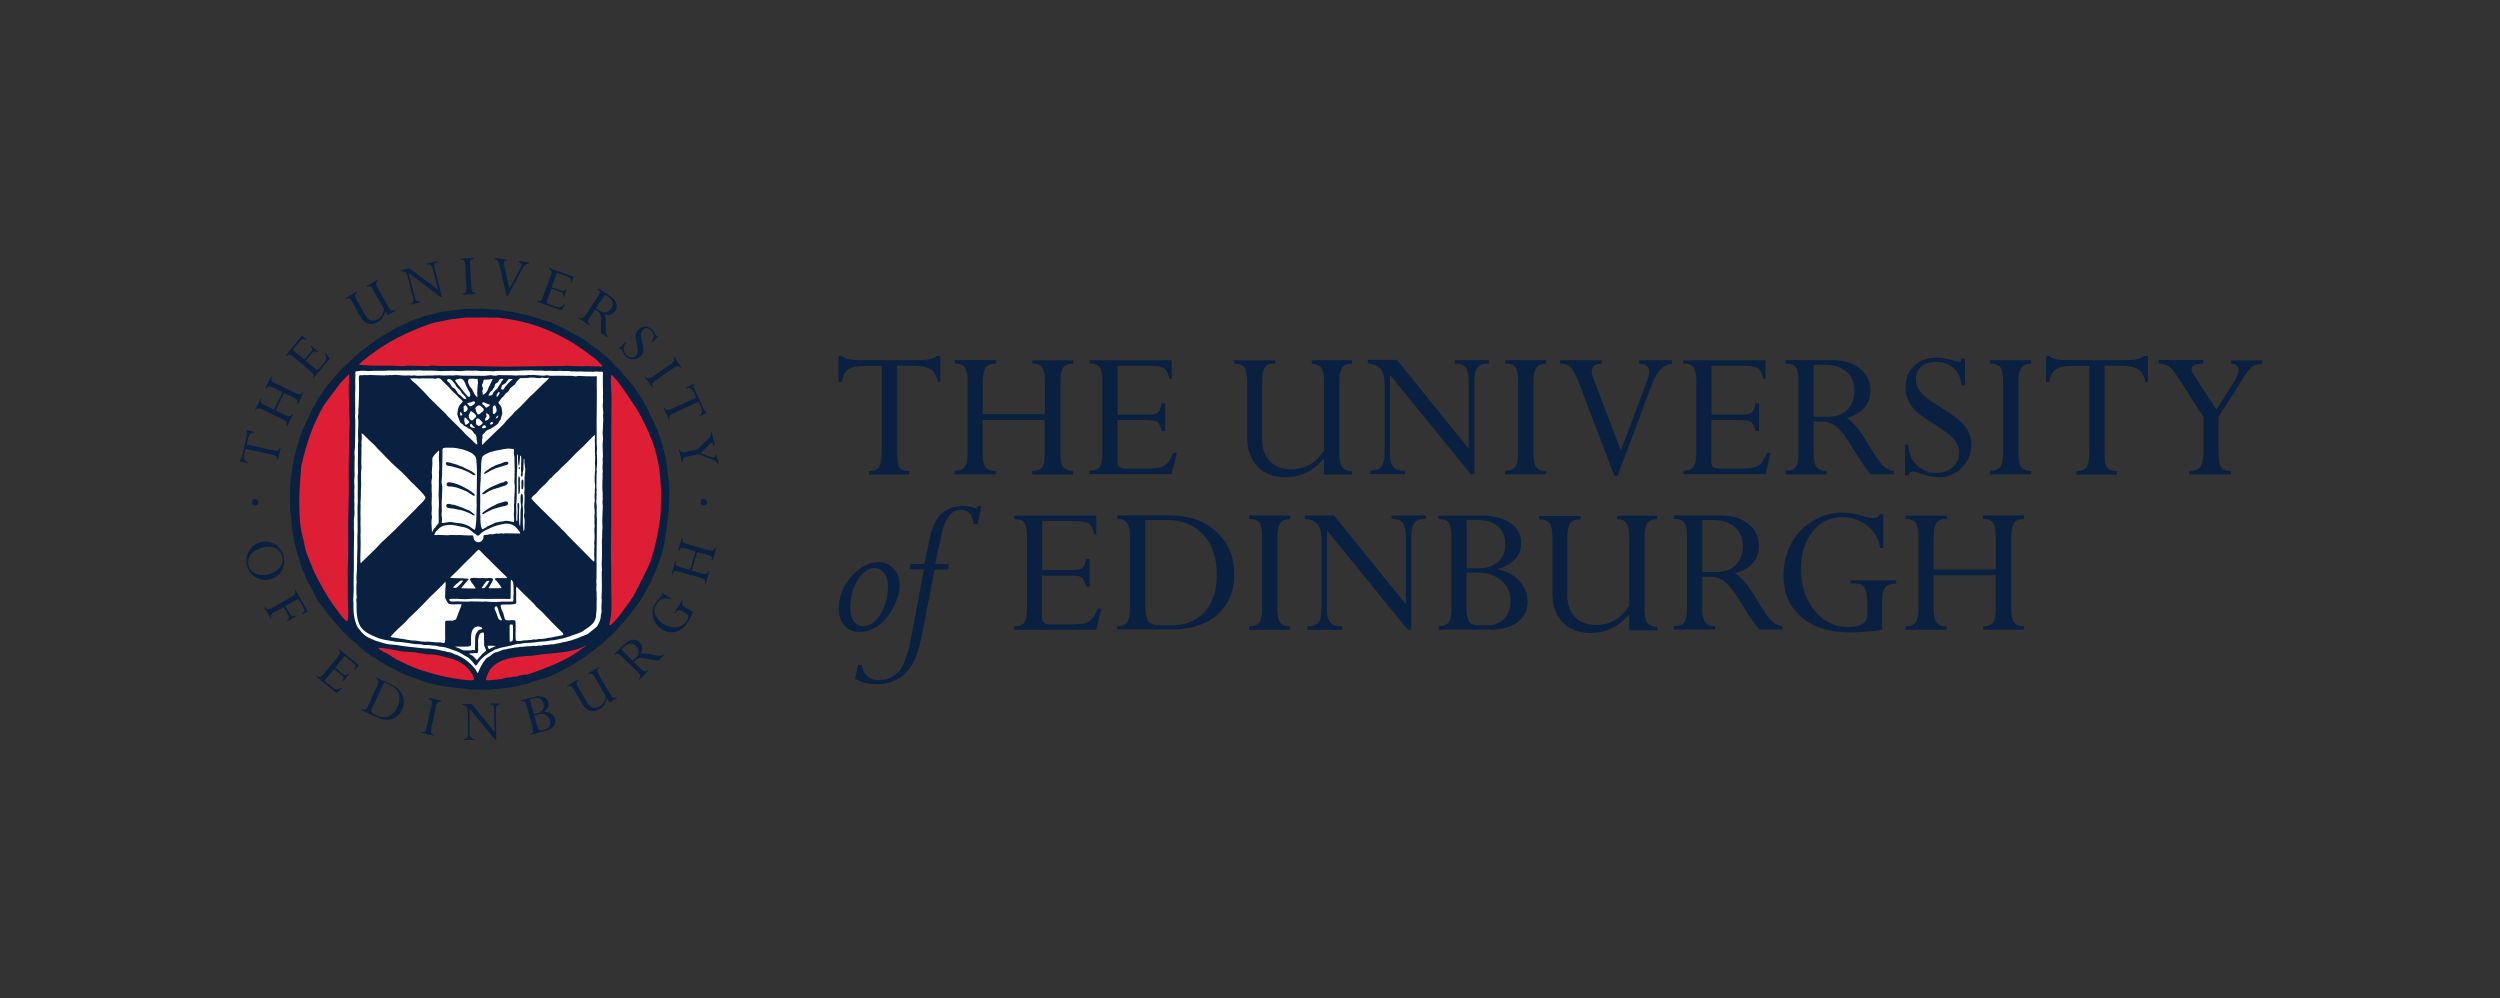 <svg xmlns="http://www.w3.org/2000/svg" xmlns:xlink="http://www.w3.org/1999/xlink" id="Layer_1" viewBox="0 0 788.15 314.67"><rect x="0" y="0" width="788.15" height="314.67" fill="#333333" stroke="none"/><defs><style>      .st0 {        fill: none;      }      .st1 {        fill: #dd1e34;      }      .st2 {        fill: #092040;      }      .st3 {        clip-path: url(#clippath-17);      }      .st4 {        clip-path: url(#clippath-19);      }      .st5 {        clip-path: url(#clippath-11);      }      .st6 {        clip-path: url(#clippath-16);      }      .st7 {        clip-path: url(#clippath-18);      }      .st8 {        clip-path: url(#clippath-10);      }      .st9 {        clip-path: url(#clippath-15);      }      .st10 {        clip-path: url(#clippath-13);      }      .st11 {        clip-path: url(#clippath-14);      }      .st12 {        clip-path: url(#clippath-12);      }      .st13 {        clip-path: url(#clippath-61);      }      .st14 {        clip-path: url(#clippath-67);      }      .st15 {        clip-path: url(#clippath-68);      }      .st16 {        clip-path: url(#clippath-60);      }      .st17 {        clip-path: url(#clippath-65);      }      .st18 {        clip-path: url(#clippath-62);      }      .st19 {        clip-path: url(#clippath-64);      }      .st20 {        clip-path: url(#clippath-66);      }      .st21 {        clip-path: url(#clippath-63);      }      .st22 {        clip-path: url(#clippath-76);      }      .st23 {        clip-path: url(#clippath-78);      }      .st24 {        clip-path: url(#clippath-75);      }      .st25 {        clip-path: url(#clippath-79);      }      .st26 {        clip-path: url(#clippath-50);      }      .st27 {        clip-path: url(#clippath-55);      }      .st28 {        clip-path: url(#clippath-52);      }      .st29 {        clip-path: url(#clippath-57);      }      .st30 {        clip-path: url(#clippath-54);      }      .st31 {        clip-path: url(#clippath-56);      }      .st32 {        clip-path: url(#clippath-53);      }      .st33 {        clip-path: url(#clippath-70);      }      .st34 {        clip-path: url(#clippath-77);      }      .st35 {        clip-path: url(#clippath-74);      }      .st36 {        clip-path: url(#clippath-71);      }      .st37 {        clip-path: url(#clippath-73);      }      .st38 {        clip-path: url(#clippath-72);      }      .st39 {        clip-path: url(#clippath-51);      }      .st40 {        clip-path: url(#clippath-58);      }      .st41 {        clip-path: url(#clippath-59);      }      .st42 {        clip-path: url(#clippath-31);      }      .st43 {        clip-path: url(#clippath-32);      }      .st44 {        clip-path: url(#clippath-33);      }      .st45 {        clip-path: url(#clippath-34);      }      .st46 {        clip-path: url(#clippath-35);      }      .st47 {        clip-path: url(#clippath-39);      }      .st48 {        clip-path: url(#clippath-30);      }      .st49 {        clip-path: url(#clippath-36);      }      .st50 {        clip-path: url(#clippath-37);      }      .st51 {        clip-path: url(#clippath-38);      }      .st52 {        clip-path: url(#clippath-27);      }      .st53 {        clip-path: url(#clippath-29);      }      .st54 {        clip-path: url(#clippath-26);      }      .st55 {        clip-path: url(#clippath-28);      }      .st56 {        clip-path: url(#clippath-20);      }      .st57 {        clip-path: url(#clippath-21);      }      .st58 {        clip-path: url(#clippath-22);      }      .st59 {        clip-path: url(#clippath-23);      }      .st60 {        clip-path: url(#clippath-24);      }      .st61 {        clip-path: url(#clippath-25);      }      .st62 {        clip-path: url(#clippath-69);      }      .st63 {        clip-path: url(#clippath-41);      }      .st64 {        clip-path: url(#clippath-42);      }      .st65 {        clip-path: url(#clippath-43);      }      .st66 {        clip-path: url(#clippath-44);      }      .st67 {        clip-path: url(#clippath-45);      }      .st68 {        clip-path: url(#clippath-49);      }      .st69 {        clip-path: url(#clippath-40);      }      .st70 {        clip-path: url(#clippath-46);      }      .st71 {        clip-path: url(#clippath-47);      }      .st72 {        clip-path: url(#clippath-48);      }      .st73 {        clip-path: url(#clippath-90);      }      .st74 {        clip-path: url(#clippath-95);      }      .st75 {        clip-path: url(#clippath-93);      }      .st76 {        clip-path: url(#clippath-94);      }      .st77 {        clip-path: url(#clippath-96);      }      .st78 {        clip-path: url(#clippath-85);      }      .st79 {        clip-path: url(#clippath-86);      }      .st80 {        clip-path: url(#clippath-87);      }      .st81 {        clip-path: url(#clippath-80);      }      .st82 {        clip-path: url(#clippath-89);      }      .st83 {        clip-path: url(#clippath-81);      }      .st84 {        clip-path: url(#clippath-82);      }      .st85 {        clip-path: url(#clippath-83);      }      .st86 {        clip-path: url(#clippath-84);      }      .st87 {        clip-path: url(#clippath-88);      }      .st88 {        clip-path: url(#clippath-92);      }      .st89 {        clip-path: url(#clippath-97);      }      .st90 {        clip-path: url(#clippath-91);      }      .st91 {        clip-path: url(#clippath-1);      }      .st92 {        clip-path: url(#clippath-3);      }      .st93 {        clip-path: url(#clippath-4);      }      .st94 {        clip-path: url(#clippath-2);      }      .st95 {        clip-path: url(#clippath-7);      }      .st96 {        clip-path: url(#clippath-6);      }      .st97 {        clip-path: url(#clippath-9);      }      .st98 {        clip-path: url(#clippath-8);      }      .st99 {        clip-path: url(#clippath-5);      }      .st100 {        fill: #fff;      }      .st101 {        clip-path: url(#clippath);      }    </style><clipPath id="clippath"><rect class="st0" x="74.91" y="81.02" width="638.33" height="152.64"></rect></clipPath><clipPath id="clippath-1"><rect class="st0" x="74.91" y="81.02" width="638.33" height="152.64"></rect></clipPath><clipPath id="clippath-2"><rect class="st0" x="74.91" y="81.02" width="638.33" height="152.64"></rect></clipPath><clipPath id="clippath-3"><rect class="st0" x="74.91" y="81.02" width="638.33" height="152.64"></rect></clipPath><clipPath id="clippath-4"><rect class="st0" x="74.91" y="81.02" width="638.33" height="152.64"></rect></clipPath><clipPath id="clippath-5"><rect class="st0" x="74.91" y="81.02" width="638.33" height="152.64"></rect></clipPath><clipPath id="clippath-6"><rect class="st0" x="74.91" y="81.02" width="638.33" height="152.64"></rect></clipPath><clipPath id="clippath-7"><rect class="st0" x="74.91" y="81.02" width="638.33" height="152.64"></rect></clipPath><clipPath id="clippath-8"><rect class="st0" x="74.91" y="81.02" width="638.33" height="152.64"></rect></clipPath><clipPath id="clippath-9"><rect class="st0" x="74.91" y="81.02" width="638.33" height="152.64"></rect></clipPath><clipPath id="clippath-10"><rect class="st0" x="74.91" y="81.02" width="638.33" height="152.64"></rect></clipPath><clipPath id="clippath-11"><rect class="st0" x="74.91" y="81.02" width="638.33" height="152.64"></rect></clipPath><clipPath id="clippath-12"><rect class="st0" x="74.91" y="81.02" width="638.33" height="152.64"></rect></clipPath><clipPath id="clippath-13"><rect class="st0" x="74.91" y="81.02" width="638.33" height="152.64"></rect></clipPath><clipPath id="clippath-14"><rect class="st0" x="74.91" y="81.02" width="638.33" height="152.64"></rect></clipPath><clipPath id="clippath-15"><rect class="st0" x="74.91" y="81.02" width="638.33" height="152.64"></rect></clipPath><clipPath id="clippath-16"><rect class="st0" x="74.91" y="81.02" width="638.33" height="152.64"></rect></clipPath><clipPath id="clippath-17"><rect class="st0" x="74.91" y="81.02" width="638.33" height="152.64"></rect></clipPath><clipPath id="clippath-18"><rect class="st0" x="74.91" y="81.02" width="638.33" height="152.64"></rect></clipPath><clipPath id="clippath-19"><rect class="st0" x="74.91" y="81.02" width="638.33" height="152.64"></rect></clipPath><clipPath id="clippath-20"><rect class="st0" x="74.91" y="81.02" width="638.33" height="152.64"></rect></clipPath><clipPath id="clippath-21"><rect class="st0" x="74.91" y="81.02" width="638.33" height="152.64"></rect></clipPath><clipPath id="clippath-22"><rect class="st0" x="74.91" y="81.02" width="638.33" height="152.64"></rect></clipPath><clipPath id="clippath-23"><rect class="st0" x="74.91" y="81.02" width="638.33" height="152.64"></rect></clipPath><clipPath id="clippath-24"><rect class="st0" x="74.91" y="81.02" width="638.33" height="152.64"></rect></clipPath><clipPath id="clippath-25"><rect class="st0" x="74.91" y="81.02" width="638.33" height="152.64"></rect></clipPath><clipPath id="clippath-26"><rect class="st0" x="74.91" y="81.02" width="638.33" height="152.64"></rect></clipPath><clipPath id="clippath-27"><rect class="st0" x="74.91" y="81.02" width="638.33" height="152.64"></rect></clipPath><clipPath id="clippath-28"><rect class="st0" x="74.91" y="81.02" width="638.33" height="152.64"></rect></clipPath><clipPath id="clippath-29"><rect class="st0" x="74.91" y="81.02" width="638.33" height="152.64"></rect></clipPath><clipPath id="clippath-30"><rect class="st0" x="74.91" y="81.02" width="638.33" height="152.64"></rect></clipPath><clipPath id="clippath-31"><rect class="st0" x="74.91" y="81.02" width="638.33" height="152.64"></rect></clipPath><clipPath id="clippath-32"><rect class="st0" x="74.91" y="81.02" width="638.33" height="152.64"></rect></clipPath><clipPath id="clippath-33"><rect class="st0" x="74.91" y="81.02" width="638.33" height="152.64"></rect></clipPath><clipPath id="clippath-34"><rect class="st0" x="74.91" y="81.02" width="638.33" height="152.64"></rect></clipPath><clipPath id="clippath-35"><rect class="st0" x="74.91" y="81.02" width="638.33" height="152.64"></rect></clipPath><clipPath id="clippath-36"><rect class="st0" x="74.91" y="81.02" width="638.33" height="152.64"></rect></clipPath><clipPath id="clippath-37"><rect class="st0" x="74.91" y="81.02" width="638.33" height="152.64"></rect></clipPath><clipPath id="clippath-38"><rect class="st0" x="74.91" y="81.02" width="638.33" height="152.64"></rect></clipPath><clipPath id="clippath-39"><rect class="st0" x="74.91" y="81.02" width="638.33" height="152.64"></rect></clipPath><clipPath id="clippath-40"><rect class="st0" x="74.91" y="81.02" width="638.33" height="152.64"></rect></clipPath><clipPath id="clippath-41"><rect class="st0" x="74.91" y="81.02" width="638.33" height="152.64"></rect></clipPath><clipPath id="clippath-42"><rect class="st0" x="74.91" y="81.02" width="638.33" height="152.64"></rect></clipPath><clipPath id="clippath-43"><rect class="st0" x="74.91" y="81.02" width="638.33" height="152.64"></rect></clipPath><clipPath id="clippath-44"><rect class="st0" x="74.91" y="81.02" width="638.33" height="152.64"></rect></clipPath><clipPath id="clippath-45"><rect class="st0" x="74.91" y="81.02" width="638.33" height="152.64"></rect></clipPath><clipPath id="clippath-46"><rect class="st0" x="74.91" y="81.02" width="638.33" height="152.64"></rect></clipPath><clipPath id="clippath-47"><rect class="st0" x="74.91" y="81.02" width="638.33" height="152.64"></rect></clipPath><clipPath id="clippath-48"><rect class="st0" x="74.91" y="81.02" width="638.33" height="152.64"></rect></clipPath><clipPath id="clippath-49"><rect class="st0" x="74.91" y="81.02" width="638.33" height="152.64"></rect></clipPath><clipPath id="clippath-50"><rect class="st0" x="74.91" y="81.02" width="638.33" height="152.64"></rect></clipPath><clipPath id="clippath-51"><rect class="st0" x="74.91" y="81.02" width="638.33" height="152.64"></rect></clipPath><clipPath id="clippath-52"><rect class="st0" x="74.91" y="81.02" width="638.33" height="152.64"></rect></clipPath><clipPath id="clippath-53"><rect class="st0" x="74.91" y="81.02" width="638.33" height="152.64"></rect></clipPath><clipPath id="clippath-54"><rect class="st0" x="74.91" y="81.02" width="638.33" height="152.64"></rect></clipPath><clipPath id="clippath-55"><rect class="st0" x="74.91" y="81.02" width="638.33" height="152.64"></rect></clipPath><clipPath id="clippath-56"><rect class="st0" x="74.91" y="81.02" width="638.33" height="152.64"></rect></clipPath><clipPath id="clippath-57"><rect class="st0" x="74.91" y="81.02" width="638.33" height="152.64"></rect></clipPath><clipPath id="clippath-58"><rect class="st0" x="74.91" y="81.02" width="638.33" height="152.64"></rect></clipPath><clipPath id="clippath-59"><rect class="st0" x="74.91" y="81.02" width="638.33" height="152.64"></rect></clipPath><clipPath id="clippath-60"><rect class="st0" x="74.91" y="81.02" width="638.33" height="152.64"></rect></clipPath><clipPath id="clippath-61"><rect class="st0" x="74.91" y="81.02" width="638.33" height="152.64"></rect></clipPath><clipPath id="clippath-62"><rect class="st0" x="74.91" y="81.02" width="638.33" height="152.64"></rect></clipPath><clipPath id="clippath-63"><rect class="st0" x="74.91" y="81.02" width="638.33" height="152.64"></rect></clipPath><clipPath id="clippath-64"><rect class="st0" x="74.91" y="81.02" width="638.33" height="152.64"></rect></clipPath><clipPath id="clippath-65"><rect class="st0" x="74.91" y="81.02" width="638.33" height="152.64"></rect></clipPath><clipPath id="clippath-66"><rect class="st0" x="74.91" y="81.02" width="638.33" height="152.64"></rect></clipPath><clipPath id="clippath-67"><rect class="st0" x="74.91" y="81.02" width="638.33" height="152.64"></rect></clipPath><clipPath id="clippath-68"><rect class="st0" x="74.91" y="81.02" width="638.33" height="152.64"></rect></clipPath><clipPath id="clippath-69"><rect class="st0" x="74.91" y="81.02" width="638.33" height="152.64"></rect></clipPath><clipPath id="clippath-70"><rect class="st0" x="74.91" y="81.02" width="638.33" height="152.64"></rect></clipPath><clipPath id="clippath-71"><rect class="st0" x="74.91" y="81.02" width="638.33" height="152.64"></rect></clipPath><clipPath id="clippath-72"><rect class="st0" x="74.91" y="81.02" width="638.33" height="152.64"></rect></clipPath><clipPath id="clippath-73"><rect class="st0" x="74.91" y="81.02" width="638.33" height="152.64"></rect></clipPath><clipPath id="clippath-74"><rect class="st0" x="74.91" y="81.02" width="638.33" height="152.64"></rect></clipPath><clipPath id="clippath-75"><rect class="st0" x="74.91" y="81.02" width="638.33" height="152.64"></rect></clipPath><clipPath id="clippath-76"><rect class="st0" x="74.91" y="81.02" width="638.33" height="152.64"></rect></clipPath><clipPath id="clippath-77"><rect class="st0" x="74.91" y="81.02" width="638.33" height="152.64"></rect></clipPath><clipPath id="clippath-78"><rect class="st0" x="74.91" y="81.02" width="638.33" height="152.64"></rect></clipPath><clipPath id="clippath-79"><rect class="st0" x="74.91" y="81.02" width="638.33" height="152.64"></rect></clipPath><clipPath id="clippath-80"><rect class="st0" x="74.91" y="81.02" width="638.33" height="152.64"></rect></clipPath><clipPath id="clippath-81"><rect class="st0" x="74.91" y="81.02" width="638.33" height="152.64"></rect></clipPath><clipPath id="clippath-82"><rect class="st0" x="74.91" y="81.02" width="638.33" height="152.64"></rect></clipPath><clipPath id="clippath-83"><rect class="st0" x="74.91" y="81.02" width="638.33" height="152.64"></rect></clipPath><clipPath id="clippath-84"><rect class="st0" x="74.91" y="81.02" width="638.33" height="152.64"></rect></clipPath><clipPath id="clippath-85"><rect class="st0" x="74.91" y="81.02" width="638.33" height="152.64"></rect></clipPath><clipPath id="clippath-86"><rect class="st0" x="74.91" y="81.02" width="638.33" height="152.64"></rect></clipPath><clipPath id="clippath-87"><rect class="st0" x="74.91" y="81.02" width="638.33" height="152.64"></rect></clipPath><clipPath id="clippath-88"><rect class="st0" x="74.91" y="81.02" width="638.33" height="152.64"></rect></clipPath><clipPath id="clippath-89"><rect class="st0" x="74.91" y="81.02" width="638.33" height="152.64"></rect></clipPath><clipPath id="clippath-90"><rect class="st0" x="74.91" y="81.02" width="638.33" height="152.64"></rect></clipPath><clipPath id="clippath-91"><rect class="st0" x="74.91" y="81.02" width="638.33" height="152.64"></rect></clipPath><clipPath id="clippath-92"><rect class="st0" x="74.91" y="81.02" width="638.33" height="152.64"></rect></clipPath><clipPath id="clippath-93"><rect class="st0" x="74.91" y="81.02" width="638.33" height="152.64"></rect></clipPath><clipPath id="clippath-94"><rect class="st0" x="74.91" y="81.02" width="638.33" height="152.64"></rect></clipPath><clipPath id="clippath-95"><rect class="st0" x="74.91" y="81.02" width="638.33" height="152.64"></rect></clipPath><clipPath id="clippath-96"><rect class="st0" x="74.91" y="81.02" width="638.33" height="152.64"></rect></clipPath><clipPath id="clippath-97"><rect class="st0" x="74.91" y="81.02" width="638.33" height="152.64"></rect></clipPath></defs><g class="st101"><path class="st2" d="M86.24,141.98c1.34.29,1.75.16,1.95-.83l.29.09-.9,3.87-.27-.09c.22-.81.04-1.34-1.46-1.68l-8.44-1.86-.38,1.61c-.34,1.46-.04,2.24,1.08,2.62l-.09.31-2.53-.58.09-.29c.18-.16.31-.22.45-.54.11-.22.27-.56.36-1.01l1.34-5.82c.18-.94.18-1.39,0-1.84l.07-.34,2.51.58-.04.22c-.96,0-1.7.27-2.08,2.02l-.38,1.72,8.42,1.84.02-.02Z"></path></g><g class="st91"><path class="st2" d="M86.89,129.39l2.98,1.43c1.21.58,1.75.49,2.19-.38l.29.16-1.77,3.72-.36-.18c.38-.78.29-1.34-1.08-1.95l-6.34-3.07c-1.21-.58-1.7-.54-2.19.34l-.22-.16,1.79-3.65.22.16c-.38.78-.22,1.34,1.08,1.95l2.91,1.41,2.69-5.55-2.91-1.41c-1.21-.6-1.75-.52-2.15.36l-.34-.22,1.75-3.63.29.16c-.45.9-.16,1.39,1.08,1.97l6.36,3.07c1.21.58,1.75.49,2.19-.38l.29.16-1.7,3.74-.36-.22c.38-.76.29-1.25-1.08-1.93l-2.91-1.41-2.69,5.55-.02-.02Z"></path></g><g class="st94"><path class="st2" d="M100.22,110.8l-.22.29c-.9-.49-1.12-.38-1.84.49l-1.79,2.19,3.14,2.58c.45.34.72.34,1.12-.16l1.25-1.48c1.08-1.28,1.28-1.66.58-3.14l.22-.27,1.3,1.75-5.26,6.27-.22-.22c.56-.67.56-1.12-.56-2.06l-5.44-4.57c-1.08-.9-1.57-.9-2.19-.16l-.29-.22,5.22-6.27,1.46,1.23-.09.16c-1.12-.6-1.46-.4-2.24.56l-2.08,2.53,3.7,3.07,2.02-2.46c.52-.56.6-.9-.07-1.64l.22-.22,2.08,1.75Z"></path></g><g class="st92"><path class="st2" d="M121.41,98.1c-.29,1.61-1.08,2.73-2.33,3.45-2.46,1.34-4.32.22-5.31-1.5l-2.73-4.86c-.74-1.34-1.21-1.34-2.02-.9l-.13-.31,3.58-2.02.13.29c-.78.45-.9.9-.22,2.19l2.8,4.99c.83,1.5,2.33,2.15,3.99,1.16,1.12-.58,1.79-1.75,1.9-3.14l-3.36-5.96c-.6-1.19-1.12-1.43-1.93-1.05l-.16-.29,3.45-1.95.18.29c-.83.49-.9,1.03-.22,2.19l3.43,6.14c.76,1.34,1.23,1.34,2.02.9l.16.31-2.46,1.34-.67-1.34-.09.04Z"></path></g><g class="st93"><path class="st2" d="M139.37,93.63l-.34.04-10.17-7.55h-.07l2.02,7.68c.27,1.12.81,1.43,1.79,1.12l.07.31-3.31.83-.09-.27c.9-.22,1.34-.63.9-2.19l-1.68-6.43c-.29-1.21-.83-1.79-2.15-1.61l-.16-.27,2.82-.74,9.05,6.76h.09l-1.66-6.38c-.38-1.41-.83-1.7-1.79-1.46l-.09-.34,3.31-.83.09.29c-1.08.22-1.34.83-.96,2.08l2.31,9.03.02-.09Z"></path></g><g class="st99"><path class="st2" d="M148.6,90.56c.07,1.34.45,1.75,1.34,1.75v.36l-4.03.22-.04-.36c.9-.04,1.28-.45,1.16-1.86l-.34-7.03c-.11-1.43-.4-1.79-1.39-1.72l-.07-.38,4.03-.22.07.36c-.9.04-1.28.49-1.16,1.86l.45,7.01-.02.02Z"></path></g><g class="st96"><path class="st2" d="M160.02,93.42l-.29-.04-2.24-9.54c-.34-1.41-.54-2.02-1.61-2.19l.04-.34,4.03.54-.04.34c-.78-.09-1.21.22-1.03,1.16l1.72,7.62,3.58-6.65c.45-.9.36-1.5-.67-1.7l.07-.31,3.27.45-.04.34c-.83-.07-1.57.45-2.33,1.93l-4.48,8.47.02-.04Z"></path></g><g class="st95"><path class="st2" d="M177.87,93.63l-.29-.09c.09-1.05-.04-1.19-1.12-1.57l-2.62-.99-1.41,3.81c-.22.54-.09.78.49,1.03l1.86.67c1.57.54,1.97.63,3.09-.54l.29.09-1.19,1.79-7.68-2.78.09-.29c.83.29,1.34.22,1.79-1.21l2.46-6.61c.45-1.34.27-1.79-.6-2.15l.11-.31,7.68,2.78-.67,1.79-.22-.09c.22-1.25-.13-1.46-1.3-1.88l-3.07-1.12-1.66,4.57,2.96,1.08c.74.22,1.08.22,1.5-.58l.27.09-.78,2.46.02.04Z"></path></g><g class="st98"><path class="st2" d="M190.71,92.89l1.05.67c1.46.9,1.79,2.46.96,3.7-.74,1.08-2.02,1.75-3.65.74l-1.21-.83,2.87-4.26-.02-.02ZM187.61,97.59l.78.45c1.75,1.12.78,3.72,1.12,6.99l1.95,1.28.22-.27c-1.48-1.16-.07-4.7-1.12-6.94,1.68.45,2.8,0,3.47-1.12.81-1.25.56-3.09-1.52-4.55l-3.87-2.55-.22.38c.81.49.94.9.11,2.15l-3.87,5.87c-.83,1.28-1.34,1.28-2.02.78l-.22.29,3.4,2.24.18-.29c-.78-.49-.83-1.08-.09-2.19l1.7-2.53v.02Z"></path></g><g class="st97"><path class="st2" d="M205.64,107.85l-.22-.22c1.05-1.34.72-2.64-.11-3.43-.83-.83-1.9-1.03-2.62-.22-1.52,1.43.11,3.92.11,6.16,0,1.12-.38,1.75-.9,2.28-1.34,1.21-3.36,1.21-4.59-.04-.83-.9-1.12-2.02-1.41-2.28-.16-.16-.34-.16-.58,0l-.22-.22,2.17-2.17.22.27c-1.43,1.46-.76,3.14-.07,3.9.9.96,2.15,1.08,3.02.22,1.41-1.39-.09-4.21-.09-5.96,0-.96.4-1.75,1.05-2.33,1.21-1.21,2.98-1.16,4.26.16.81.83.9,1.57,1.19,1.86.16.16.22.16.45,0l.22.22-1.86,1.84-.02-.02Z"></path></g><g class="st8"><path class="st2" d="M206.61,119.99c-1.12.76-1.34,1.3-.74,2.06l-.22.22-2.35-3.36.22-.22c.56.78,1.05.83,2.24.04l5.78-3.99c1.16-.83,1.34-1.34.74-2.08l.22-.22,2.35,3.36-.22.22c-.56-.78-1.12-.83-2.24-.04l-5.78,4.03v-.02Z"></path></g><g class="st5"><path class="st2" d="M212.25,130.25c-1.21.58-1.46.9-1.08,1.86l-.29.18-1.64-3.65.29-.16c.34.74.74,1.08,2.15.45l7.84-3.58-.67-1.48c-.63-1.41-1.34-1.79-2.46-1.41l-.13-.31,2.33-1.08.16.27c0,.22-.07.38,0,.67,0,.22.13.58.36,1.03l2.46,5.38c.4.85.76,1.25,1.12,1.43l.18.29-2.33,1.08-.09-.18c.78-.58,1.21-1.21.49-2.82l-.78-1.57-7.84,3.63-.07-.02Z"></path></g><g class="st12"><path class="st2" d="M216.69,143.95c-1.34.31-1.7.67-1.5,1.57l-.29.11-.9-4.03.29-.11c.22.83.49,1.34,2.02.96l3.54-.74,3.18-3.14c1.08-1.01,1.21-1.39,1.08-2.24l.29-.11.9,4.32-.27.09c-.22-1.21-.72-1.28-1.3-.67l-2.91,2.91,3.14,1.16c.99.34,1.79.22,1.64-.74l.29-.07.63,3.02-.29.09c-.22-.83-.54-1.08-1.66-1.5l-4.48-1.68-3.36.81-.02-.02Z"></path></g><g class="st10"><path class="st2" d="M82.52,172.69c3.09-.9,5.67.09,6.45,2.69.63,2.24-.74,4.64-4.19,5.6-2.6.78-5.6.09-6.41-2.69-.72-2.46.99-4.7,4.14-5.6M82.01,170.99c-3.2.9-5.02,4.19-4.1,7.46.9,3.27,4.19,5.06,7.46,4.14,3.14-.9,4.93-4.19,3.99-7.46-.96-3.27-4.08-5.06-7.35-4.14"></path></g><g class="st11"><path class="st2" d="M86.56,192.94c-1.21.67-1.41,1.21-.9,2.02l-.31.13-2.02-3.58.31-.13c.49.83.96.9,2.19.22l6.14-3.49c1.21-.72,1.41-1.12.9-1.97l.31-.16,3.85,6.76-1.75,1.03-.16-.22c1.08-.9.96-1.25.38-2.31l-1.41-2.46-4.14,2.24,1.46,2.6c.45.74.9.78,1.79.45l.16.22-2.78,1.64-.16-.22c.67-.45.9-1.05.49-1.72l-1.46-2.55-2.91,1.57v-.04Z"></path></g><g class="st9"><path class="st2" d="M108.28,214.73l-.27-.18c.45-.9.38-1.12-.54-1.86l-2.13-1.79-2.6,3.14c-.34.45-.34.72.16,1.12l1.52,1.19c1.34,1.08,1.66,1.28,3.14.54l.22.22-1.7,1.34-6.34-5.15.18-.22c.67.56,1.16.56,2.08-.56l4.48-5.44c.9-1.12.9-1.64.18-2.24l.22-.22,6.27,5.15-1.23,1.46-.16-.16c.58-1.12.34-1.46-.58-2.24l-2.53-2.02-2.98,3.67,2.46,2.02c.56.45.9.56,1.64-.11l.22.22-1.75,2.11.02.02Z"></path></g><g class="st6"><path class="st2" d="M121.12,215.11l1.95.9c3.27,1.48,3.36,4.48,2.19,6.94-1.34,2.78-3.65,3.85-6.18,2.69l-1.08-.49c-.9-.45-1.16-.9-.45-2.46l3.58-7.57h-.02ZM116.1,222.46c-.6,1.34-1.12,1.46-1.97,1.12l-.16.29,4.86,2.24c4.03,1.86,6.76.22,7.93-2.33,1.21-2.69.58-6.18-3.36-7.97l-4.7-2.19-.18.29c.9.38.96.9.45,2.15l-2.91,6.38.04.02Z"></path></g><g class="st3"><path class="st2" d="M136.01,229.6c-.29,1.34-.04,1.86.9,2.02l-.11.31-3.99-.9.09-.31c.85.22,1.3-.09,1.64-1.46l1.5-6.88c.29-1.41.09-1.79-.9-2.02l.11-.31,3.99.85-.09.29c-.94-.18-1.39.18-1.68,1.48l-1.5,6.9.04.02Z"></path></g><g class="st7"><path class="st2" d="M156.44,233.21h-.31l-8.06-9.74h-.07l.09,7.93c0,1.12.49,1.57,1.5,1.5v.36l-3.4.04v-.34c.9,0,1.41-.29,1.34-1.95l-.04-6.65c-.07-1.28-.4-2.02-1.72-2.08v-.34l2.91-.04,7.17,8.74h.04l-.09-6.65c0-1.46-.45-1.86-1.39-1.86v-.34h3.38v.27c-1.12,0-1.46.49-1.46,1.79l.13,9.36h-.02Z"></path></g><g class="st4"><path class="st2" d="M168.31,225.12l-1.3-4.64,1.08-.29c1.75-.49,2.87.22,3.27,1.66.38,1.34-.34,2.58-1.95,2.98l-1.12.31.02-.02ZM167.9,229.31c.38,1.39.16,1.79-.78,2.11l.09.29,5.04-1.41c2.02-.54,3.2-2.02,2.78-3.58-.4-1.48-1.93-2.46-3.67-2.31,1.34-.9,1.86-1.86,1.5-3.07-.38-1.41-1.9-2.33-4.52-1.61l-4.08,1.12.09.31c.9-.22,1.34,0,1.7,1.41l1.88,6.81-.02-.07ZM168.4,225.55l1.03-.29c1.95-.56,3.45.18,3.9,1.79.45,1.57-.38,2.6-1.5,2.91l-.9.22c-.81.22-1.19-.04-1.64-1.5l-.9-3.14Z"></path></g><g class="st56"><path class="st2" d="M191.31,220.06c-.29,1.66-1.03,2.73-2.33,3.52-2.4,1.41-4.26.22-5.26-1.41l-2.82-4.82c-.78-1.34-1.21-1.34-2.02-.9l-.13-.27,3.58-2.02.13.27c-.78.49-.9.9-.22,2.19l2.91,4.93c.85,1.5,2.31,2.08,3.96,1.12,1.12-.67,1.79-1.79,1.84-3.27l-3.4-5.91c-.67-1.12-1.12-1.34-1.95-.9l-.22-.31,3.47-2.02.16.31c-.83.49-.9,1.03-.22,2.19l3.58,6.09c.74,1.34,1.28,1.34,2.02.9l.18.27-2.4,1.41-.9-1.39h.04Z"></path></g><g class="st57"><path class="st2" d="M195.86,204.72l.83-.83c1.21-1.21,2.78-1.34,3.85-.22.9.9,1.3,2.37-.07,3.72l-.96.96-3.65-3.63ZM199.89,208.75l.63-.67c1.46-1.48,3.74-.07,7.1.22l1.61-1.66-.22-.27c-1.43,1.21-4.59-.9-7.08-.29.85-1.5.56-2.73-.31-3.58-1.08-1.12-2.98-1.23-4.77.56l-3.27,3.31.22.22c.67-.6,1.12-.72,2.17.31l5.06,4.97c1.08,1.08,1.03,1.57.38,2.19l.22.22,2.84-2.91-.22-.22c-.67.67-1.19.58-2.24-.34l-2.11-2.13-.02.04Z"></path></g><g class="st58"><path class="st2" d="M218.48,192.94c-.22.63-1.12,2.46-1.41,2.82-2.58,4.26-5.98,4.1-8.22,2.73-3.4-2.08-3.74-5.82-2.33-8.22.83-1.34,1.61-1.61,2.02-2.33.22-.29.22-.49,0-.74l.22-.27,2.82,1.75-.16.22c-2.02-.85-3.74.31-4.57,1.64-1.19,1.97-.36,4.48,2.31,6.16,2.82,1.75,5.94,1.34,7.35-.96.45-.67.85-1.7,0-2.24l-1.12-.63c-1.12-.74-1.72-.74-2.24.09l-.22.38-.29-.22,2.4-3.87.29.16c-.58.9-.22,1.43.58,1.97l2.62,1.57h-.04Z"></path></g><g class="st59"><path class="st2" d="M218.14,179.9l3.14.9c1.3.36,1.79.18,2.06-.81l.29.07-1.12,3.96-.27-.09c.22-.83.09-1.34-1.34-1.75l-6.79-1.95c-1.34-.36-1.79-.22-2.08.76l-.29-.09,1.12-3.94.27.09c-.22.9-.04,1.34,1.34,1.75l3.09.9,1.7-5.91-3.07-.9c-1.39-.36-1.79-.18-2.11.76l-.29-.09,1.12-3.9.29.09c-.22.9.09,1.34,1.34,1.75l6.79,1.95c1.3.38,1.79.22,2.06-.74l.38.13-1.12,3.9-.31-.09c.22-.83.09-1.34-1.34-1.7l-3.18-.9-1.79,5.82.11.02Z"></path></g><g class="st60"><path class="st2" d="M81.47,158.38c0,.54-.45,1.03-1.03.96-.54,0-1.03-.45-1.03-1.03,0-.52.45-1.01,1.05-1.01.6.07,1.03.52,1.03,1.12"></path></g><g class="st61"><path class="st2" d="M222.91,158.38c0,.54-.45,1.03-1.03.96-.54,0-1.03-.45-1.03-1.03s.45-1.01,1.03-1.01c.6.13,1.03.56,1.03,1.12"></path></g><g class="st54"><path class="st2" d="M180.22,209.73c.78-.45,1.5-.9,2.28-1.46l1.95-1.16,1.72-1.34,1.86-1.39.38-.38.45-.22c.54-.38,1.08-.9,1.57-1.34l1.12-1.19,1.34-1.12c.18-.16.22-.34.45-.49.31-.34.72-.67,1.01-1.03l.67-.81c.78-.74,1.5-1.57,2.15-2.4l1.57-1.9c.34-.49.74-.96,1.08-1.46l.54-.58,1.7-2.37c.16-.22.22-.54.45-.83.16-.22.22-.38.38-.54.09-.22.22-.45.29-.67l1.12-2.02c.29-.45.58-1.01.9-1.48.22-.54.36-1.08.6-1.57.22-.54.54-1.12.78-1.66.9-2.33,1.75-4.7,2.46-7.17,0-.29.07-.58.13-.9.22-.85.45-1.79.58-2.69l.16-1.43c.16-.81.29-1.57.38-2.35l.16-1.86.18-.74.09-1.57.16-.81v-1.12c.13-2.4.18-4.93.07-7.26-.09-1.21-.34-2.46-.49-3.58-.13-1.3-.22-2.51-.45-3.72-.67-3.31-1.64-6.5-2.8-9.63-.16-.45-.45-.83-.58-1.34-.4-.9-.85-1.72-1.23-2.6l-.45-.74c-.38-.78-.58-1.61-1.03-2.33-.27-.45-.56-.81-.85-1.3l-.67-1.41c-.83-1.34-1.7-2.64-2.58-3.92l-.96-1.12-1.12-1.41c-.34-.34-.74-.67-1.03-1.08-.22-.22-.29-.49-.49-.67-.22-.29-.54-.58-.83-.9l-.52-.45c-.45-.45-.83-.9-1.21-1.39l-1.12-1.08-1.08-1.12-1.5-1.16-1.57-1.34c-.34-.27-.74-.45-1.08-.67l-1.34-.99c-.36-.22-.67-.49-.94-.78l-.74-.45-.96-.67c-1.08-.67-2.19-1.16-3.31-1.7-.38-.22-.83-.49-1.21-.78-.74-.34-1.41-.74-2.08-1.08l-1.75-.74c-.31-.13-.6-.27-.9-.45l-.67-.27c-.45-.07-.78-.22-1.19-.4-1.12-.38-2.24-.67-3.36-1.03-.54-.16-1.08-.38-1.66-.54-1.16-.34-2.4-.54-3.58-.78-.81-.22-1.64-.38-2.42-.54l-1.57-.18c-.9-.22-1.79-.34-2.73-.45l-1.08-.04-.74-.09-1.41-.04c-1.12-.09-2.24-.16-3.36-.16-.45.16-1.01.04-1.48.04h-1.66c-.16,0-.29,0-.49.07l-1.21.04-.63.16-.63.09c-.22,0-.38-.04-.58.04-.09.04-.22.04-.38.04-.22,0-.54,0-.74.09-.54,0-1.41.09-1.79.29-.16.04-.22.04-.38.04-.34,0-.83,0-1.12.18-.9,0-1.7.38-2.53.58-.45.09-.96.16-1.34.38-.4,0-.81.11-1.12.27-.56,0-1.05.34-1.57.54-.27.09-.67.09-.9.29-.58,0-1.12.31-1.57.52l-1.03.45c-1.79.78-3.58,1.61-5.26,2.46-.27.22-.56.4-.85.56-2.02,1.16-4.03,2.28-5.82,3.81-.56.38-1.12.74-1.64,1.16-.31.22-.6.49-.9.74-.49.38-1.08.74-1.57,1.16-1.03.83-2.02,1.86-2.98,2.78-.58.52-1.21,1.12-1.79,1.57-.22.27-.38.52-.58.67-.27.31-.56.56-.81.81-.45.45-.74.96-1.12,1.41-.38.36-.74.67-1.08,1.12l-.45.56c-.63.74-1.21,1.41-1.75,2.15l-1.12,1.79c-.54.67-1.12,1.57-1.57,2.24-.09.27-.22.52-.34.76l-1.08,1.79c-.29.63-.54,1.34-.83,1.95l-.29.56c-.29.54-.54,1.12-.9,1.7-.13.36-.27.76-.45,1.12s-.36.72-.52,1.12l-.45,1.3c-.22.45-.34.9-.54,1.34-.9,2.91-1.66,5.78-2.24,8.78l-.16,1.7c-.07.67-.27,1.41-.36,2.02-.04.52-.04,1.12-.16,1.57-.04.4-.09.81-.09,1.23-.09,2.46-.04,4.84.04,7.17.04,1.12.22,2.31.34,3.43l.09,1.46c.16,1.5.45,3.07.67,4.57.09.38.22.78.29,1.16.22,1.16.54,2.33.9,3.52l.27.81c0,.22.13.54.18.83l1.34,3.81c.27.49.45.9.67,1.41.18.29.22.67.31.96.34.81.83,1.57,1.28,2.31.27.63.72,1.21,1.01,1.9,0,.22.04.45.22.67.07.16.22.22.31.45.13.22.22.54.36.83.29.54.67,1.08,1.08,1.57l.67.9c.29.4.67.81.96,1.19l.67,1.03c.45.49.83,1.03,1.34,1.5.36.45.72.9,1.05,1.39.45.49.9.9,1.34,1.41.36.45.67.9,1.12,1.34.56.52,1.12,1.12,1.72,1.64l.9.9c.49.45,1.08.72,1.5,1.12l1.34,1.34.99.74c.4.36.76.76,1.19,1.12l1.57,1.12c.38.18.78.27,1.12.52.38.29.83.58,1.21.9l1.28.72c1.5.9,3.14,1.75,4.7,2.53.76.34,1.43.78,2.17,1.03.76.29,1.43.54,2.11.83.22.11.49.18.78.22.67.22,1.34.54,2.02.78l.54.16c.58.22,1.16.49,1.79.67l2.24.45c1.12.22,2.28.54,3.4.74.45.04.83.09,1.21.09.54.07,1.12.18,1.7.22l1.34.09.81.16c.29,0,.58.07.9.07.67.09,1.34.22,2.02.29.34.04.67.04,1.08.04l.63-.09c.63,0,1.34.09,2.02.09.36,0,.76-.04,1.12,0,.81.04,1.52-.09,2.24-.22h1.05c.45-.07.9-.18,1.34-.18,1.64-.16,3.18-.34,4.75-.63.54-.16,1.08-.22,1.57-.45l2.02-.45c.31-.09.6-.22.94-.38.52-.16,1.05-.29,1.57-.49l.67-.22,1.12-.27c.81-.22,1.57-.52,2.42-.81l1.41-.67c.45-.22.94-.38,1.39-.58l.38-.22c.45-.27.94-.45,1.39-.67l1.61-.94c.27-.22.56-.31.85-.45"></path></g><g class="st52"><path class="st100" d="M150.61,212.13h-.04v-.04c-.09,0-.16-.09-.16-.16l-.56-.96-1.28-1.46c-1.28-1.21-2.73-2.24-4.26-2.91l-.99-.34c-.38-.16-.67-.38-1.08-.49-.34-.16-.74-.16-1.12-.22-.38-.11-.78-.22-1.16-.27l-2.4-.54c-.78-.09-1.57-.22-2.33-.29-.63,0-1.21,0-1.79-.07-2.82-.29-5.64-.54-8.38-1.03-.94-.13-1.88-.13-2.8-.27-.9-.16-1.79-.45-2.69-.74-.49-.16-.96-.22-1.41-.45s-.9-.38-1.34-.58c-.31-.18-.67-.31-.94-.45-.22-.18-.45-.31-.67-.45-.09-.07-.22-.11-.29-.22-.74-.58-1.34-1.41-1.95-2.15-.45-.54-.67-1.21-.9-1.9-.07-.36-.18-.67-.27-1.05-.38-1.57-.38-3.14-.38-4.86,0-.34,0-.67-.07-1.03.04-1.28.16-2.58.16-3.81l-.04-.83.04-3.81c0-.83.09-1.66.04-2.46-.04-3.36.04-6.9.09-10.35l-.09-1.43.04-1.57-.04-.74.22-2.33c0-.6-.07-1.23-.07-1.79,0-.45.09-.85.04-1.3-.04-.38-.09-.74-.09-1.12.07-.34.07-.67.07-1.03l-.04-2.08c0-.38.11-.83.07-1.28-.04-.49-.09-.9-.09-1.41s.07-1.16.13-1.7-.04-1.12-.04-1.66l.04-3.65.04-.74-.09-1.57.16-1.34c.07-2.17.07-4.41.11-6.54v-2.19c-.04-.54-.09-1.03-.09-1.57.07-.34.07-.74.07-1.08l-.04-5.6c0-.67.07-1.3.07-1.93l-.04-2.28.07-1.5c0-.45-.09-1.03.04-1.34,0-.11.16-.11.22-.11,1.01-.16,1.93-.22,2.75-.16,1.03.16,2.02,0,3.02,0h2.78c.54,0,1.08-.04,1.66-.09,1.12,0,2.02.07,3.05,0h4.93c.54,0,1.08,0,1.57-.07.45,0,.83.09,1.34.09h1.64c.85,0,1.79,0,2.69.07l1.19.09c1.21,0,2.46-.04,3.7-.09l2.46.09c.67,0,1.34-.16,2.06-.16l1.57.04,1.41-.04,1.66.16c.45-.04.83-.04,1.28-.04l2.46.09c.36-.07.76-.07,1.12-.11,2.24-.04,4.35,0,6.58-.04l1.46-.09c1.03-.07,2.02,0,3.02-.07.07.07.31.07.52.07.85.09,1.79,0,2.75.04.38,0,.67.09,1.08.09.4-.04.81-.04,1.23-.04.63.04,1.41.09,2.02.09.45,0,.9-.09,1.39-.09l1.03.09,1.46-.04,1.03.16.83-.04c.31.07.6.07.9.07l.9-.04,1.57.07c.85-.04,1.72.04,2.6.04l1.28-.09c.29.07.54.07.83.07.22,0,.58-.04.83.04l.04.04c.18.29.07.78.07,1.16,0,1.12-.04,2.31,0,3.49.04.74.04,1.57.04,2.28l-.04.74c.04.56.04,1.12.04,1.57l-.09,1.57.18,2.06-.09.78c-.04.45.09.9.09,1.34l-.09,1.34-.04,1.66-.09,1.3.16,2.02c-.11.22-.11.45-.11.72-.04.54-.09,1.12-.04,1.66,0,.96.09,2.02.09,2.98l-.09.63c.04.45.04.9.04,1.34-.04.45-.09,1.05-.09,1.64,0,.38.09.78.09,1.16l-.09.63c.04.29.04.54.04.83-.04,1.08-.09,2.02-.09,3.14.04.52.04,1.05.04,1.57l.09.6-.04,1.08.04.67-.09,1.12c0,.54.16,1.08.09,1.66-.04,1.5-.16,2.98-.16,4.52,0,.63.09,1.16.09,1.75-.04.34-.09.67-.09,1.03,0,.74,0,1.46-.04,2.15l-.07,1.16c.04,1.46.04,2.91.04,4.32,0,1.05-.11,2.11-.11,3.09l.09,1.66c0,.22-.07.45-.07.63v1.16l.04,2.78c0,1.08,0,2.24-.07,3.4l-.04.9.09.6c-.07.67-.07,1.34-.11,2.02-.04.52.04,1.12.04,1.68-.04.34-.16.74-.22,1.08,0,.38-.07.78-.13,1.12-.13.67-.56,1.57-.9,2.15-.29.49-.78.74-1.16,1.12-.22.22-.49.38-.74.58-.45.38-.9.78-1.41,1.08-.29.16-.67.22-.96.38-.67.22-1.34.54-2.02.83-.58.22-1.28.38-1.86.63l-.49.16c-.34,0-.78.16-1.08.29-.29,0-.58.04-.83.16-.45,0-.78.16-1.12.22-.09.07-.22.11-.34.11-.22,0-.38.04-.54.09-.31,0-1.12.16-1.39.29-.29,0-.67-.07-.9,0-.22,0-.4.07-.56.11-.29,0-.58-.04-.83.09h-.45c-.22,0-.45,0-.63.11-.22,0-.45.04-.58.09-.38,0-.9-.07-1.21.07l-.45.04c-.38,0-.78-.16-1.12.04-.22,0-.45-.04-.63.04h-.29c-.34,0-.78,0-1.08.07-.18.04-.31.04-.45.04l-.31.04c-.09.04-.22.04-.29.04h-.49s-.45,0-.6.11l-.45.04c-.22,0-.49,0-.67.09-.22,0-.45,0-.63.11-.22,0-.38.04-.54.09-.13,0-.31,0-.45.07l-.31.04c-.22,0-.63.09-.83.22-.18,0-.36,0-.52.07-.54,0-1.03.22-1.46.45-.38.16-.74.22-1.08.38-.74,0-1.46.63-1.95,1.08-.45.38-1.03.54-1.46.96-1.19,1.41-1.93,2.91-2.51,4.43"></path></g><g class="st55"><path class="st2" d="M156.44,204.72c.27-.16.6-.22.94-.38.63-.22,1.34-.29,2.02-.45,1.25-.22,2.46-.58,3.67-.9h.9c.52-.11.99-.22,1.48-.27l2.02-.09c.76-.04,1.57-.22,2.37-.29l2.15-.16c.63-.09,1.28-.22,1.9-.29.18-.04.45-.04.6-.04.96-.16,1.95-.38,2.82-.58.29-.11.63-.11.9-.22.9-.22,1.79-.58,2.64-.9.76-.22,1.43-.45,2.11-.76.58-.22,1.12-.67,1.66-1.03.96-.63,2.02-1.34,2.69-2.33.22-.45.54-1.16.58-1.7.04-.22.04-.54.04-.78.22-1.12.16-2.4.16-3.58.04-.45.04-.81.04-1.25-.04-.22-.04-.45-.04-.67v-1.39l-.09-.54v-.94c0-.29.07-.54.07-.9,0-.31-.09-.56-.09-.9,0-.38.07-.67.07-1.08.04-1.34,0-2.73.04-4.1l-.04-1.01.04-3.58c.09-3.29.04-6.79.09-10.08-.07-.31-.07-.72-.07-1.05-.04-.09-.04-.22-.04-.29.04-.22.09-.54.04-.83-.04-.22-.04-.38-.04-.58,0-.22.09-.54.09-.83,0-.58-.18-1.12-.18-1.7,0-.45.04-.81.09-1.19,0-.22,0-.38-.04-.58l.09-.56-.09-.67.09-.78c0-.22-.09-.45-.09-.67l.04-4.26c0-.31.09-.6.09-.9s-.09-.54-.09-.83l.09-.49.09-1.39-.04-2.24-.09-.74c0-.58.09-1.12.09-1.66l-.09-1.3c.04-3.36-.09-6.56,0-9.92.04-1.79.04-3.67.04-5.53.04-1.03-.04-2.08-.04-3.02s0-1.86.04-2.87c0-.09-.49-.04-.58,0l-2.91-.04c-.63-.04-1.28-.09-1.95-.09-.22,0-.45-.04-.58.04l-.72.09-1.08-.16-3.65-.04c-.34,0-1.21-.07-1.46,0h-1.77c-.52-.07-1.19-.27-1.68-.07-.16.04-.29.04-.45.04-.45,0-.9,0-1.34-.07-.67-.04-1.39-.16-2.06-.16-.54.16-1.28-.09-1.79.09-.16.04-.22.04-.45.04h-1.66c-.27,0-.67-.04-.85.04-.16,0-.38-.04-.54.04-.45,0-.83-.09-1.28-.09l-3.25-.04c-.38,0-.96-.09-1.34.04,0,.09-.07.09-.22.09-.16.04-.29.04-.49.04-.58,0-1.61-.29-2.15-.09-.04.04-.16.04-.29.04-.22,0-.49,0-.67.09l-4.64-.04h-1.21c-.22,0-.49-.09-.63,0-.38,0-.78,0-1.16-.04-.54-.04-1.7-.22-2.19-.04h-1.08c-.22-.04-.49-.09-.74,0-.29,0-.74-.04-1.03.04-.63,0-1.16-.09-1.79-.09-.22,0-.45-.04-.63.04-.38,0-.9-.09-1.28.04h-1.75c-.29,0-.67-.04-.9.04-.72,0-1.48,0-2.24.04-.45-.04-1.39-.22-1.79-.04-.45,0-1.3-.16-1.64-.04-1.03,0-1.9-.04-2.87-.16-.34-.04-.9-.16-1.21,0-.22,0-.45-.04-.58.04-.38,0-.9-.09-1.21.04-.29,0-.83-.09-1.12.04-1.21,0-2.58-.07-3.9-.11-.38,0-.9-.09-1.28.04-.52,0-1.52-.09-1.88.04-.22,0-.78-.11-.9.07-.31.45-.11,1.79-.11,2.19v3.58l-.13,3.99c0,.38-.09.63-.09,1.03l.04,1.03-.16,1.03c.11.76.11,1.5.11,2.17-.04,1.16-.09,2.46-.09,3.7.04.49.04.96.04,1.46.04.16.04.31.04.49-.04.29-.09.58-.09.9.04,2.13-.04,4.17-.04,6.32l.04,2.73c-.04.45-.09.85-.09,1.34l.04,2.02-.04,4.17c.04.49.04.96.04,1.46l-.09,1.88.04,7.55c0,.6-.09,1.12-.09,1.79v1.97c.04.29.04.58.04.9-.04,2.24-.16,4.37-.16,6.65,0,1.03-.09,1.95-.16,2.91v1.34l.09.52-.09.54c-.04.49-.04,1.03-.04,1.5,0,.56,0,1.3.04,1.93,0,.29.09.54.09.83s-.16.49-.16.78c0,.38.09.63.09,1.03-.04,2.69.04,5.31,1.21,7.35.85,1.41,2.42,2.28,3.81,2.91.99.45,2.02.9,3.09,1.16.78.22,1.57.29,2.4.45l1.95.34c.63,0,1.28.07,1.86.13,1.34.16,2.69.38,4.03.58.63.04,1.34.09,1.95.09.22.04.54.09.83.22h1.48l1.66.18c.22.04.54.04.83.04.22.09.49.09.74.22l2.02.27.67.22c.45.13.85.22,1.34.45.67.22,1.34.45,2.02.72l1.39.74.78.49c.54.29,1.08.54,1.5.9.58.52,1.03,1.12,1.5,1.68.18.22.27.45.52.54,0,.09.04.04.09.04,0-.09.22-.22.34-.34l.29-.45c1.12-1.68,2.82-2.91,4.57-3.81.56-.4.85-.54,1.12-.6"></path></g><g class="st53"><path class="st100" d="M156.71,125.14h-.16v-.52c.09-.54.49-.78.78-1.16.54.49-.29,1.28-.63,1.66"></path></g><g class="st48"><path class="st100" d="M159.44,120.75c.22-.22.34-.54.54-.78l.49-.52c.38.04.74.09,1.12.09v.18c-.54,0-2.02,1.86-2.4,2.33-.16.22-.34.67-.58.78-.16.09-.34,0-.45-.09-.38-.22-.09-.58.04-.9,0-.13.07-.31.18-.45.16-.11.29-.18.45-.22.18-.09.38-.29.58-.45"></path></g><g class="st42"><path class="st100" d="M155.88,122c.09-.22.09-.54.22-.83.13-.29.52-.38.81-.63.27-.22.27-.49.45-.74.22-.22.45-.29.67-.38h.67c0,.22-.36.54-.52.74-.16.34-.29.63-.49.9-.22.27-.38.56-.58.85-.18.22-.22.45-.4.67-.16.09-.22.22-.38.29-.09.13-.22.22-.34.36l-.34.34c-.22.27-.22.67-.49.9-.22.22-.74.29-1.08.22h-.11c0-.18.67-1.23.83-1.39.16-.16.34-.16.49-.29.07-.16.07-.34.18-.49.09-.22.34-.27.38-.52"></path></g><g class="st43"><path class="st100" d="M151.96,121.29c0-.22.27-.45.36-.67.09-.29-.04-.54.22-.83.22-.27,1.57,0,1.97-.27h.83v.09c-.07,0-.07.04-.07.09-.38.58-.58,1.21-.9,1.86l-.36.67-.27.76c-.22.49-.9,1.34-1.5,1.46-.07,0,0-.52-.07-.6-.04-.22-.16-.45-.09-.67.04-.29.22-.49.22-.78-.22-.36-.4-.74-.31-1.12"></path></g><g class="st44"><path class="st100" d="M147.79,119.54c.22-.22.9-.11,1.21-.18.34.09,1.16.09,1.57.09l.04.67c.04.22.09.34.09.54l-.09.58c-.04.83-.16,1.66-.16,2.46l.09,1.48h-.04v-.04c-.67,0-1.41-2.02-1.7-2.46-.18-.27-.4-.45-.56-.67-.38-.54-1.05-1.88-.45-2.46"></path></g><g class="st45"><path class="st100" d="M143.51,119.92c.09-.34.9-.34,1.21-.54.29,0,.74-.04.9.09.76.38,1.05,1.46,1.34,2.15l.67,1.34.45.67c.09.22.16.45.16.76,0,.22.04.54-.16.67-.16.09-.38.04-.54-.04-.22-.09-4.03-4.77-4.03-5.02v-.07"></path></g><g class="st46"><path class="st100" d="M141.52,119.43c.38.09.58.22.9.45.45.38.76.9,1.12,1.34.13.27.22.52.45.76.27.27.56.52.81.81.25.29.49.58.67.9l.22.36.52.45c.34.34.67.78.83,1.16-.09,0-.09.09-.09.16-.29,0-.63-.07-.83-.22l-1.05-1.03c-.22-.22-.49-.29-.67-.54-.38-.49-.63-1.08-1.08-1.5-.22-.22-.58-.29-.83-.54l-.04-.07c-.22-.29-.38-.67-.58-.96-.22-.34-.67-.58-.9-.9v-.11c-.11-.36.29-.45.54-.56"></path></g><g class="st49"><path class="st100" d="M153.19,130.33c.16.04.29.04.45.04.45.16.83.83.67,1.34-.09.22-.38.45-.58.67-.18.07-.4.27-.6.27-.29-.04-.22-.67-.09-.83.07-.27.36-.31.36-.6,0-.45-.22-.63-.22-.9"></path></g><g class="st50"><path class="st100" d="M153.93,128.14c-.22.09-.38.38-.58.38-.29,0-.45-.45-.67-.67-.22-.22-.74-.31-.63-.76.04-.22.22-.22.29-.29v-.04c.34.11.58.27.9.4.36.16.72.22,1.12.38.07.04.07.09.07.22-.11.22-.34.34-.49.45"></path></g><g class="st51"><path class="st100" d="M153.26,134.61c-.09.38-.9.54-1.21.34-.45-.22.38-.83.58-.96.18.09.67.34.63.63"></path></g><g class="st47"><path class="st100" d="M150.95,134.28c-.16.04-.22-.09-.29-.16-.16-.07-.22-.07-.38-.18-.22-.29-.22-.58-.22-1.03,0-.22,0-.49.07-.67.04-.16.22-.22.38-.34.22,0,.29.07.45.11.16.09,1.21,1.12,1.21,1.21.04.45-.9,1.03-1.23,1.08"></path></g><g class="st69"><path class="st100" d="M157.11,130.96c0,.38-.22.78-.56.9,0,.11-.22,0-.22,0,0-.4.45-.67.72-.9h.07Z"></path></g><g class="st63"><path class="st100" d="M156.12,130.29c-.16.09-.22.22-.45.22s-.22-.11-.29-.27c-.04-.16-.04-1.79.04-2.02.04-.18.34-.31.49-.45.38.13.38.36.49.72.18.63.36,1.3-.31,1.79"></path></g><g class="st64"><path class="st100" d="M155.5,133.31s.04.04,0,.04c0,.22-.67.67-.9.45-.27-.29.11-.58.27-.78.27.04.45.09.63.29"></path></g><g class="st65"><path class="st100" d="M150.73,127.83h.54c.27.11,1.34.94,1.25,1.39-.09.38-.45.58-.74.83-.29.22-.58.56-1.03.6-.38.04-.9-1.7-.9-2.02.07-.13.67-.76.81-.81h.04"></path></g><g class="st66"><path class="st100" d="M149.49,132.04c-.22.22-.49.49-.72.49-.22.04-.29-.16-.49-.22-.34-.31-.58-.94-.49-1.43l.22-.45c.18-.45.11-.49.45-.83.45.18,1.79,1.12,1.64,1.72-.11.31-.45.56-.6.67"></path></g><g class="st67"><path class="st100" d="M149.72,134.9h-.07c0,.09-.22.04-.22.04-.81-.16-1.68-.38-1.05-1.34.16,0,.22,0,.29.07.22.18.22.36.38.52.22.31.56.4.67.74"></path></g><g class="st70"><path class="st100" d="M146.09,128.27s.38-.45.54-.56v-.04c.67.45,1.16,1.16.49,1.9-.16.16-.34.29-.54.34-.58.09-.34-.67-.38-.96.04-.27-.07-.52-.11-.67"></path></g><g class="st71"><path class="st100" d="M147.3,127.27v-.16c.09-.04.22-.04.29-.09.67-.09,1.08-.22,1.61-.49.16.04.45.04.54.22.31.45-1.05,1.39-1.43,1.34-.45-.04-.67-.58-.99-.83"></path></g><g class="st72"><path class="st100" d="M146.47,131.63c.09,0,.22,0,.29.07.22.16,1.16,1.03,1.16,1.34.04.27-.74.81-1.03.85-.22.07-.22-.13-.29-.27-.22-.67-.34-1.34-.11-2.02"></path></g><g class="st68"><path class="st100" d="M145.42,131.01c-.49.16-.38-.83-.38-1.16.4.16,1.16,1.03.4,1.16"></path></g><g class="st26"><path class="st100" d="M151.89,185.39c0-.13,1.12-1.79,1.34-1.97.07-.09.18-.22.27-.22v-.07h.76c0,.27-1.21,2.13-1.57,2.24-.22.11-.54.07-.83.07v-.04h.02Z"></path></g><g class="st39"><path class="st100" d="M143.94,185.25c-.29.16-.74.04-1.08.04,0-.49,1.95-1.86,2.33-2.24h.78c-.04.4-1.68,2.02-2.02,2.19"></path></g><g class="st28"><path class="st100" d="M158.16,195.53c-.34.16-.78-.16-.96-.38s-.22-.58-.38-.9c-.16-.45-.29-1.01-.54-1.48-.16-.29-.38-.78-.34-1.16.04-.22.22-.34.45-.49.16.04.22.09.34.22l.22.45.45,1.48c.18.58.4,1.16.67,1.7.04.11.29.49.09.56"></path></g><g class="st32"><path class="st100" d="M156.44,183.01c.22.38,1.72,2.02,1.64,2.33-.04.09-.09.09-.22.09h-3.74v-.04h-.04c0-.22.16-.34.22-.49.22-.49,1.19-1.79,1.12-2.28,0-.16-.13-.29-.27-.29-.63-.22-1.41-.04-2.08-.04-.4,0-1.19-.18-1.52,0-.67,0-3.07-.36-3.36.22-.09.16.04.29.09.45.22.54.74,1.08,1.08,1.57.22.29.38.58.58.9v.07s-.09.04-.16.04c-1.46-.04-2.91-.09-4.39-.09v-.07s2.15-2.53,2.4-2.82c0-.07-.04-.07-.04-.07-.22-.04-.54-.09-.78-.09l-1.34-.09c-1.19-.07-2.55,0-3.72-.11,0-.16,1.79-1.86,2.06-2.08,1.5-1.57,3.07-3.14,4.7-4.7.52-.52,1.05-1.12,1.64-1.68.22-.16.34-.34.54-.45v-.09c.31.22.67.54.9.83.49.49.9.96,1.41,1.46.29.22.58.54.9.83,1.34,1.41,2.75,2.73,4.12,4.1.54.58,1.34,1.16,1.75,1.79l-.29.04h-1.34c-.13,0-.36-.04-.52,0-.6,0-1.34-.09-1.79.16,0,.29.27.52.45.67"></path></g><g class="st30"><path class="st100" d="M141.61,188.97c.22-.4,4.26-.07,4.93-.07,1.08,0,2.02-.16,2.98-.16,1.39,0,2.8.09,4.21.09l2.19-.04c1.66-.04,3.36.04,4.97.04v-.04c.09,0,.09-.49.09-.58l.04-3.27c0-.74-.04-1.5.09-2.19.83.45.74,1.5.78,2.46l.04,1.84-.09,1.03c0,.49.11,1.08-.07,1.5v.09h-.04c0-.07-.29,0-.45,0h-2.46c-.36,0-.85-.07-1.19.07-.29,0-.74-.04-1.03.04-.9,0-1.86,0-2.82-.09-.45,0-1.03-.18-1.41,0-.74,0-1.41-.07-2.08-.07-.16,0-.34-.04-.49.04-.38,0-1.28-.18-1.57,0-.22,0-.49-.07-.67,0h-2.02c-.36-.07-.81-.07-1.25-.07h-.45c-.16.04-.29.04-.49.04-.78,0-1.41.18-1.75-.52.04.07,0-.07.04-.18"></path></g><g class="st27"><path class="st100" d="M161.59,202.01c-.18.22-.67.22-.9.29l-.04-4.03c.04-.38-.04-.83.04-1.16.04-.16.09-.22.22-.22.22,0,.52,0,.72.07.09,0,.09.54.09.67-.04.29.04.58.04.9,0,.45-.09.85-.04,1.34-.04.49.09,1.79-.16,2.15"></path></g><g class="st31"><path class="st100" d="M177.27,200.3c-.22,0-.4.04-.56.09-.22,0-.78.16-1.03.22-.52,0-.9.22-1.34.27l-.9.16c-.18,0-.45,0-.6.07-.16.04-.22.04-.38.04s-.22.09-.34.16c-.27,0-.72-.04-.9.09-.16.04-.22.04-.38.04-.49,0-1.12-.09-1.5.16-.22,0-.45-.04-.58.04-.22,0-.45-.04-.63-.09,0,.09-.63.22-.74.22-.36,0-.81,0-1.12.07-.11.04-.27.04-.4.04-.34,0-.78-.04-1.08.09-.22,0-.49,0-.67.09-.34,0-1.21.09-1.41-.09-.31-.22-.13-3.58-.13-4.26l-.04-.9c0-.34.09-1.41-.49-1.28-.29,0-1.03-.09-1.21.04-.34,0-1.28.04-1.46-.16-.36-.34-.52-1.57-.72-2.08-.29-.74-.74-1.46-.83-2.28,0-.09,0-.22.07-.29.16-.22.83-.16,1.12-.16.58,0,3.4.04,3.65-.38.16-.22.09-1.08.04-1.41.04-.49.04-1.03.04-1.5.04-.78-.16-1.7.09-2.4,1.79,1.97,3.81,3.72,5.64,5.6.22.22.34.45.49.67.45.45.96.85,1.46,1.3,1.28,1.21,2.46,2.62,3.7,3.85l2.91,2.87c.22.22.49.38.54.58.11.34-.18.45-.29.49"></path></g><g class="st29"><path class="st100" d="M173.79,150.67l.9-1.01c.31-.38.72-.63,1.05-.9.45-.52.9-.94,1.34-1.43.56-.45,1.05-1.01,1.57-1.43l3.05-3.14c1.57-1.43,3.14-2.96,4.57-4.48.38-.45.9-.81,1.16-1.23.22.36.09,1.34.09,1.79.09,1.12,0,2.37.04,3.58l.09,1.79c-.04.63-.09,1.28-.09,1.9l.09,1.12-.04.54c.04.18.04.45.04.6l-.09.49c-.09.94-.09,1.93-.09,2.91l.16,1.48-.09.83c0,.63,0,1.28-.07,1.86-.04.22-.04.45-.04.63,0,.38.09.83.09,1.21-.07.54-.18,1.12-.18,1.7l.16,2.15c-.07.45-.11.9-.11,1.34.04.13.04.27.04.45l-.04,1.43.09,1.03c0,.22-.07.49-.11.74-.04.49,0,1.03.04,1.46.09.74.04,1.7,0,2.4l-.09.54c-.04.45.09.81.09,1.25l-.09.74.04.76c-.04.34-.04.74-.04,1.08s.22,2.19-.09,2.19c-.22,0-1.88-1.79-2.17-2.08l-6.27-6.34c-.34-.34-.58-.74-.9-1.03l-.9-.83-.45-.52c-2.02-2.02-4.03-3.99-6.05-5.94-.38-.34-2.98-2.98-2.98-3.14l.04-.13c.22-.49,1.03-1.08,1.41-1.41.45-.45.78-.9,1.16-1.34l1.16-1.12.45-.36c.27-.34.67-.67.94-1.03.34-.45.63-.76.96-1.12"></path></g><g class="st40"><path class="st100" d="M161.81,121.55c.22-.13.34-.13.49-.31.09-.16.22-.29.29-.49.29-.45.58-.78.9-1.12l.4-.34c.22-.18.63-.07.9-.07.56,0,1.12-.04,1.68-.09.27-.07.52-.07.74-.11.4,0,.81,0,1.23.04s.9.16,1.41.16c.45,0,.78-.16,1.21-.16l.45.09c.49.04,1.12.04,1.57-.09v.04h.04c0,.09,0,.04-.04.04l-.04.09c-.49.67-1.21,1.21-1.79,1.79l-3.36,3.31c-.22.22-.54.45-.78.67-1.03,1.03-1.95,2.15-2.98,3.14l-1.12,1.05c-.22.22-.45.38-.63.54-.22.22-.49.54-.67.83-.63.67-1.34,1.34-1.95,1.95-.29.4-.63.76-.9,1.12-.67.67-1.39,1.39-2.11,2.02-1.16,1.16-2.33,2.33-3.58,3.45-.36.38-.72.83-1.12,1.12v.04h-.07v-.04h-.04c.04-.16.04-.29.04-.49l-.04-1.12.16-.58c.04-.38-.09-.67.04-.96.09-.22.34-.22.49-.45.27-.29.45-.67.81-.9.38-.27.9-.36,1.28-.56l.74-.49c.54-.38,1.21-.67,1.61-1.21l.34-.67.45-.58c.09-.22.09-.58.22-.9.07-.36.27-.72.27-1.19l-.16-1.21c-.04-.56-.34-.99-.67-1.39-.16-.16-.29-.29-.38-.54-.07,0,0-.16.07-.22.09-.07.16-.22.22-.31.4-.54.76-1.12,1.3-1.5.27-.22.31-.49.56-.74.22-.29.58-.45.9-.74.13-.22.22-.38.36-.54.11-.22.18-.45.31-.58.16-.22.38-.22.54-.38l.49-.45"></path></g><g class="st41"><path class="st100" d="M131.53,119.32c.49,0,1.16.07,1.61-.07.38.09.78.04,1.21.04h2.24c.22.07.38.11.58.11.38,0,.9-.22,1.28-.16.49.16.9.67,1.21,1.03.56.54,1.12,1.12,1.72,1.66.38.38.74.9,1.12,1.28.49.49.96.83,1.46,1.34.29.27.45.56.74.85.16.16.29.22.49.38.29.22.58.58.74.9-.16,0-.45.4-.54.52-.45.45-.78.9-.9,1.5-.09.22-.13.49-.13.74-.09.38-.22.78-.16,1.21l.22.83.36.9c.13.27.18.67.45.9.13.22.45.29.6.45.22.16.29.38.49.54.18.09.36.22.56.22.22.22.54.4.83.56.38.22.78.38,1.12.67l.58.83c.22.22.49.38.63.67l.22.67c0,.22-.07.45,0,.63.07.49.27,1.12.18,1.61-.45,0-1.34-1.08-1.61-1.34l-1.95-1.79c-.49-.52-.9-1.05-1.41-1.52-.9-.96-1.95-1.86-2.87-2.82-.49-.54-1.03-1.03-1.5-1.5l-.63-.76c-1.72-1.66-3.43-3.31-5.08-4.97l-1.34-1.46c-.99-.99-1.88-1.97-2.91-2.91-.52-.52-1.57-1.12-1.79-1.79h2.13"></path></g><g class="st16"><path class="st100" d="M120.49,170.78c-.78.74-1.41,1.57-2.15,2.28l-3.36,3.27c-.36.38-.85.78-1.12,1.16h-.07c0,.09-.16-.22-.16-.22,0-.4,0-.81-.04-1.12l.09-3.47c0-.9.04-1.86,0-2.78l-.04-.94c.04-.9.09-1.79.04-2.73l-.04-1.16.04-1.7-.04-1.08c0-.96,0-2.02.04-2.98-.04-.29-.04-.58-.04-.9.04-.36.09-.72.09-1.12.09-.85,0-1.64.04-2.42,0-.67.04-1.23.09-1.88,0-1.34-.09-2.58-.04-3.9l.16-1.86-.09-1.05c0-1.34.07-2.69.07-3.99-.04-.29-.04-.54-.04-.83.07-.34.07-.67.07-1.03,0-.38-.09-.78-.04-1.16.07-.22.07-.45.11-.67l-.04-1.9c.54.22.9.78,1.34,1.16.9.9,1.79,1.75,2.75,2.62.29.34.63.67.9,1.03.67.63,1.39,1.34,2.02,2.02l.63.72c.45.45.9.78,1.34,1.28.22.18.31.45.52.56,1.08,1.03,2.15,1.95,3.2,2.91,1.03,1.03,2.02,2.02,3.02,3.14.63.56,4.64,4.37,4.39,4.93l-.18.36c-.49.85-1.57,1.72-2.28,2.42-.22.22-.38.54-.67.78l-1.75,1.75-2.46,2.46-1.68,1.66c-.16.16-.22.29-.45.49l-4.08,3.85"></path></g><g class="st13"><path class="st100" d="M142.68,195.69c-.45,0-1.95-.11-2.19.07-.09.09-.09.22-.16.29v4.19c0,.58.07,1.46-.07,2.08-.04.16-.09.29-.22.38v.04c-.45,0-.85-.22-1.23-.22-.38-.07-.78,0-1.12,0-.22,0-.54-.07-.83-.07l-1.66-.16c-.18-.04-.52-.04-.72.04-1.21,0-2.4-.22-3.58-.38-.54,0-1.08,0-1.61-.11l-1.34-.22c-.18,0-.36-.07-.56-.13-.22-.07-.52-.07-.81-.07l-1.9-.34c-.52-.09-1.12-.09-1.52-.29h-.04v-.11c.09,0,.04.04.09-.04.29-.45.83-.9,1.21-1.34l1.12-1.12c.54-.52,1.16-1.05,1.75-1.57l.83-.85c.22-.22.49-.54.67-.78,1.41-1.34,2.91-2.73,4.32-4.19.9-.9,1.66-1.79,2.58-2.69,1.23-1.16,2.46-2.33,3.67-3.58l1.03-1.12c.22.31.09,1.52.04,1.97-.04.67-.09,1.39-.09,2.06,0,.45-.04.9.09,1.34.16.36.38.67.58,1.01.16.22.22.45.45.54.29.22,1.34.22,1.75.22.74-.04,1.5-.09,2.28-.09,0,.49-.29,1.12-.49,1.57-.29.78-.63,1.57-.9,2.4-.11.29-.22.67-.45.9-.18.18-.4.07-.6.18-.11.16-.22.22-.31.22"></path></g><g class="st18"><path class="st100" d="M146.25,205.03c-.54-.04-1.03-.45-1.5-.63-.38-.18-.83-.27-1.16-.45h-.04v-.07h.04c0-.09-.04-.04.04-.04.78,0,4.39.16,4.7-.22.18-.13.18-.81.18-1.12,0-1.68-.22-3.92,1.34-4.79.27-.13.52-.13.76-.22.45,0,1.46.16,1.41.74,0,.16-.22.16-.29.16-1.03.16-1.21.67-1.66,1.46-.34.63-.29,1.75-.29,2.62-.04.83-.04,1.61-.04,2.46,0,.07-.52,0-.67,0-.27,0-.52.11-.76.11h-2.02"></path></g><g class="st21"><path class="st100" d="M152.14,206.04c-.22.22-.38.45-.54.67-.45.49-.9.9-1.21,1.46h-.04c-.29-.38-.63-.74-.96-1.08-.29-.31-.9-.67-1.34-.85v-.04h-.07v-.09h.04c0-.09.09-.04.16-.09.22-.04.4-.09.6-.09.58-.04,1.21-.04,1.79-.04.04-.09.04-.22.09-.29.07-.22.07-.54.11-.78l-.09-.74c.07-.22.07-.49.07-.74,0-.54-.09-1.12-.04-1.66.07-.29.18-.58.22-.9.09-.36.16-.76.45-1.05.22-.27.58-.22.9-.36.11.04.22.09.27.22.09.36.04.85.04,1.19.04.9.04,1.79.04,2.73.04.18.22.36.22.56.18.29.27.58.4.9h.04c-.22.45-.74.76-1.08,1.05"></path></g><g class="st19"><path class="st100" d="M154.2,204.65c-.27-.22-.45-.67-.45-1.05.22,0,.52.04.76-.04l1.75.07v.09c-.22,0-.45.16-.58.22l-1.46.67v.04"></path></g><g class="st17"><path class="st100" d="M136.06,161.74c0-.49.09-.96.09-1.46l-.09-1.64c0-.9.09-1.75.09-2.62l-.09-1.57c.04-.38.04-.83.04-1.21l-.09-1.21c0-.67.22-1.21.22-1.86-.07-.4-.07-.76-.11-1.12.04-.22.04-.45.04-.67.04-.76.16-1.48.16-2.24,0-.56-.09-1.39.04-1.79.16-.52,1.57-2.11,2.02-2.31v-.04c.11.38.07.9,0,1.34,0,.52-.07,1.05,0,1.57,0,.36,0,.67.07,1.12v1.97l-.09.9c.04.31.04.72.04,1.05-.04.9-.09,2.02-.04,2.91.04,1.03-.09,2.08-.09,3.14,0,.36,0,.76.07,1.12,0,.81,0,1.57.04,2.35l-.09,1.12v1.79c0,.74.11,2.02-.07,2.62-.09.22-.29.29-.45.49l-.49.74c-.16.16-.34.29-.49.49-.22.31-.34.67-.54,1.01v.04h-.07c0-.96-.16-2.02-.16-3.02,0-.58.09-1.21.16-1.75-.04-.56-.16-.96-.16-1.34"></path></g><g class="st20"><path class="st100" d="M137.09,168.21c.22-.63.49-.83.96-1.21.22-.27.45-.56.81-.76,1.34-.9,3.4-.9,5.06-.54.29.09.63.22.9.22,1.12.22,2.02.31,2.91.85.6.34,1.12.83,1.64,1.28.16.09.29.22.45.22.22.22.49.6.83.6.49,0,.78-.63,1.16-.9.38-.27.78-.56,1.28-.81,1.23-.58,2.46-1.21,3.81-1.57.52-.09.99-.22,1.48-.34.29-.04.58-.04.83-.16l1.21.04c.67.09,1.41.45,1.95.83l.74.78c.38.45.78.83.9,1.41h-.07c0,.09-.45.04-.54.04-1.12,0-2.19,0-3.31-.04-.38,0-.9-.09-1.28.09-.38,0-.9-.22-1.21-.04-.07.04-.22.04-.36.04-.45,0-.9-.09-1.28.09-.22,0-.38.07-.54.11-.34,0-1.12-.09-1.34.04-.07.09-.22.09-.4.09-.16.07-.29.07-.49.07-.22,0-.58.04-.74.22-.09,0-.04.27-.04.36.04.9-.67,1.72-1.61,1.72-.78,0-1.34-.54-1.5-1.28-.07-.22,0-.58-.18-.78-.09-.09-.22-.16-.29-.09h-1.39c-.83,0-1.61-.07-2.46-.13-.27,0-.56-.04-.76.04l-1.86-.04c-.27,0-.67-.04-.9.09-.9,0-1.86-.09-2.78-.09-.29,0-.78-.09-1.08.04-.29,0-.54,0-.78-.09.09,0,.22-.22.29-.45"></path></g><g class="st14"><path class="st100" d="M165.51,147.47c0-.49-.09-1.03-.16-1.46l-.04-.78c0-.09.04-.58-.04-.58h-.16c-.09,1.01-.04,2.13-.09,3.25,0,.45-.22.74-.22,1.12v.63c-.07.22-.07.38-.07.58-.22,0-.45-.07-.49-.27-.09-.34.09-.67.09-.96l-.09-.67c0-1.21.09-2.58.09-3.74-.04-.22-.04-.45-.04-.63-.04-.09-.04-.22-.09-.29h-.16v.07h-.07c-.04.85-.16,1.68-.22,2.55,0,.16-.07.29-.07.49h-.16c-.22-.67-.22-1.57-.22-2.4,0-.45.07-.9-.07-1.3-.16.29-.16.58-.22.9v1.39c0,.49.07.96.07,1.46-.22,3-.16,5.91-.16,8.96-.04.6-.04,1.23-.04,1.79-.04.56-.16,1.12-.16,1.68,0,.78.07,1.57.07,2.33-.04.72-.09,1.57-.04,2.31,0,.09.07.38.18.38v.04h.04v-.04h.04c.16-.45.09-.9.09-1.46.04-.83.16-1.66.09-2.46,0-.56-.16-1.23.04-1.72.04-.09.09-.09.22-.09.18.04.22.38.22.54.09.63-.04,1.28-.04,1.95v1.57c0,.58-.04,1.16.04,1.7.04.31-.04.6.04.9.04.16.09.54.29.54.04-.9.09-1.86.09-2.73v-1.28c0-.45.07-.83.07-1.21l.16-.81c0-.38-.16-.78-.16-1.08-.09-.54-.04-1.16-.04-1.79,0-.29,0-.63.11-.9.04-.11.22-.22.22-.27h.04c.22.16.29.34.34.58.09.63.04,1.41,0,2.08-.04.22-.09.45-.09.67,0,.58.18,1.16.18,1.79-.04.22-.04.49-.04.74,0,1.08,0,2.02-.04,3.07,0,.78.09,1.57.16,2.28v.45h.18c.22-.45.16-1.03.16-1.57.04-.58.09-1.28.04-1.86-.04-.38-.09-.83-.22-1.21,0-.45.18-.83.18-1.28.04-.67-.09-1.19-.09-1.84.07-.67.11-1.34.11-2.02v-1.57l-.09-.67c0-.31.11-.56.11-.9l-.04-1.66.04-2.46c.18-1.19.22-2.02.22-2.84M163.76,155.53s-.29.45-.29.18c-.09-.16-.04-.38-.04-.58-.04-.52,0-1.05-.04-1.52v-2.02c0-.52-.04-1.05.16-1.48.16.09.29.22.29.38.16.58.04,1.21.04,1.86,0,.9.18,2.4-.11,3.14M163.9,147.87c-.45-.07-.52-.36-.27-.72.22.16.45.67.22.67M164.66,154.26h-.16c-.22-.45-.09-.81-.09-1.3,0-.63-.16-1.28.16-1.79.16.04.29.09.38.22.13.45.13,2.96-.36,2.91"></path></g><g class="st15"><path class="st100" d="M162.26,153.02l-.09-.9c0-1.34.04-2.69.09-3.96l-.04-1.21c0-1.03,0-2.02-.04-2.91l-.16-.9c-.07-.31,0-.72,0-1.05,0-.16.07-.49-.07-.49-.22-.11-.54-.07-.83-.11-.34-.04-.67-.09-1.08-.09-.38.16-.9.09-1.34.22-1.93.36-3.72.6-5.42,1.48-.45.22-.83.45-1.16.83-.22.27-.22.6-.29,1.01-.16.9-.16,1.86-.16,2.82-.04.52-.09.99-.09,1.48,0,.74,0,1.41-.04,2.15l-.09.83-.09,2.02c-.04,1.03.04,2.02.04,2.98.04.9-.04,1.95-.04,2.87.04.27.04.56.04.81-.04.16-.04.29-.04.49,0,.45.09.9.09,1.34,0,1.34-.04,3,.49,3.96.04.04.22.29.22.16.56-.22,1.05-.67,1.64-.96.49-.27,1.03-.45,1.46-.67.58-.31.9-.56,1.66-.56.22-.16.9-.22,1.16-.22.16-.07.22-.07.38-.07l.31-.04c.54-.29,1.86-.04,2.4.09l.85.22c.16-.85,0-1.72-.04-2.51l.09-1.34-.04-1.68.09-.83c.04-.67,0-1.34.04-1.95.04-.38.09-.78.09-1.16.04-.63.04-1.34.04-2.13M152.58,155.04c1.28-1.19,2.91-1.79,4.43-2.42.49-.22,1.08-.54,1.66-.54.18-.16.6-.38.85-.38v-.04c.29.04.54.22.54.54,0,.29-.16.54-.38.67-.45.29-1.03.34-1.5.54-.58.22-1.21.45-1.79.58-.38.16-.83.22-1.21.38-.74.29-1.41.67-2.02,1.08-.27.16-.52.34-.81.38-.09,0-.16,0-.22-.04-.29-.27.29-.6.45-.76M159.82,159.27c-.45.27-1.01.27-1.43.4l-1.34.34c-1.57.38-2.84,1.03-4.21,1.79-.16.09-.58.49-.78.22-.16-.22.22-.45.29-.56.54-.45,1.08-.78,1.61-1.12.63-.38,1.21-.74,1.95-1.03.22-.16.45-.22.67-.38.83-.36,1.75-.56,2.62-.85.22,0,.49,0,.74.09.4.22.29.9-.09,1.12M159.95,146.48c-.22.16-.49.22-.74.22-.58.22-1.16.4-1.75.56-.83.22-1.66.52-2.4.9l-1.61.9c-.09.07-.83.45-.83.27h-.04c.09-.54.74-.9,1.12-1.16.22-.16.45-.29.63-.45.54-.34,1.12-.67,1.66-.9.58-.31,1.21-.45,1.86-.67l.67-.27c.27-.09.52-.22.81-.29.22,0,.49-.04.67.04.45.09.27.63,0,.83"></path></g><g class="st62"><path class="st100" d="M150.23,146.06c-.09-.78.04-1.57-.38-2.15-.83-1.12-1.95-1.5-3.14-1.95-.31-.13-.67-.22-.94-.31l-1.08-.22c-.54-.13-1.16-.22-1.79-.27l-2.46-.04c-.27.09-.67.09-.85.29-.16.22-.09,1.16-.09,1.57,0,1.41-.09,2.82-.09,4.26,0,.85,0,1.72-.04,2.6l-.16,2.17c0,.49.22.96.22,1.5l-.09,3.31c-.04.45-.09.9-.09,1.34-.04.94.04,1.79.04,2.75-.04.45-.09.9-.09,1.34s.16.85.16,1.23c0,.49-.09.9-.09,1.41h.58c.13-.09.31-.09.52-.09.16-.11.34-.11.54-.11.16-.04.22-.04.38-.04.49-.22,1.86.04,2.33.16.63.09,1.21.09,1.86.22.76.13,1.88.56,2.51.9.22.16,1.5,1.12,1.66,1.12v-.04c.34-.54.29-1.08.38-1.75.09-.78.16-1.57.16-2.4.04-1.16.09-2.46.09-3.65l-.04-1.57.09-4.43c0-2.35.11-4.84-.07-7.12M148.4,161.98c-.9-.45-1.86-.81-2.82-1.12l-1.03-.18-1.57-.34c-.58-.07-1.16-.07-1.75-.22l-.22-.09c-.45-.22-.45-1.16.22-1.16v-.04c.45,0,.74.09,1.12.22.38.07.78.07,1.12.18l.9.34c.94.29,1.79.58,2.69,1.03.22.11.45.18.67.22.45.22,1.19.78,1.57,1.16.13.16.36.22.36.49-.52.11-.9-.34-1.25-.45M149.63,156.25l-.09.04v.04c-.4.04-1.88-1.16-2.31-1.34-.54-.27-1.08-.45-1.61-.67-.74-.31-1.46-.6-2.28-.76l-.9-.16c-.45-.07-1.12.07-1.43-.22-.4-.29-.18-1.12.36-1.12v-.04c2.33.16,4.26,1.21,6.18,2.28.49.29,1.79,1.08,2.08,1.61,0,.07.09.36,0,.31M149.81,149.73c-.04.11-.22.11-.38.11-.29-.07-.54-.31-.83-.45-.31-.22-.6-.36-.94-.56-1.66-.83-3.45-1.34-5.22-1.79-.49-.16-1.16-.09-1.61-.38-.38-.22-.38-.74-.04-.96.81,0,1.39.22,2.06.45l.58.16c.45.09.9.29,1.34.49.36.16.72.22,1.12.38.18.11.31.22.52.31.52.22,1.05.49,1.52.74.36.07,2.11,1.12,1.9,1.57"></path></g><g class="st33"><path class="st1" d="M146.96,100.1c-.78.09-1.57.22-2.4.29-.67.09-1.34.22-2.08.22-1.66.31-3.25.67-4.86.94-2.28.49-4.43,1.41-6.5,2.28-3.96,1.57-7.62,3.49-11.2,5.82-.85.58-6.72,4.7-6.72,5.38l2.84.18c2.33.16,4.7.04,7.01.04l4.26.22c.56-.27,1.48-.18,2.17-.18,1.95,0,3.81.16,5.64.16.9-.4,2.46-.07,3.49-.07h9.41l10.53.22c6.5-.07,12.95-.18,19.42-.22.49-.22,1.21,0,1.75,0,1.12.04,2.31.09,3.36.09.6,0,1.19,0,1.79-.07,1.12.04,2.31.16,3.49.09l1.28.07c.78,0-.63-1.12-.9-1.41-.81-.9-1.68-1.57-2.69-2.19l-1.72-1.34c-1.16-.81-2.4-1.57-3.58-2.42-7.39-4.43-14.56-7.1-23.7-8.06-1.34,0-2.69,0-3.99-.07-2.02.09-4.12.04-6.11.04"></path></g><g class="st36"><path class="st1" d="M110.07,117.93c-.81.83-2.02,2.02-2.8,2.87l-5.02,6.72c-3.49,5.89-5.6,12.09-7.17,18.99-.22,1.12-.22,2.19-.31,3.36-.54,5.69-.67,12.09.22,17.69.22.9.45,1.84.72,2.75.29,1.5.49,2.91,1.03,4.32.49,1.16.9,2.33,1.46,3.58.56,1.72,1.43,3.29,2.24,4.84,1.97,3.81,4.26,7.39,6.99,10.86.38.52,1.41,1.93,2.08,1.93v-.16c.54-1.12.16-4.26.16-5.53,0-2.15,0-4.32-.04-6.5,0-1.97-.09-4.03.04-6,.22-4.32.04-8.74.09-13.15.04-3.7.22-7.5.22-11.29,0-3.58-.18-7.46.11-10.91,0-.38,0-.78-.07-1.16v-3.25c.04-1.52.16-3.05.22-4.55-.18-3.14-.18-6.43-.27-9.7-.09-2.28.22-4.48.09-5.73"></path></g><g class="st38"><path class="st1" d="M192.63,118.26c-.22,2.19.22,5.64.16,7.93-.09,5.02-.09,9.99-.09,15.14v24.3c0,4.57-.22,9.09,0,13.77v5.64c0,3.45.36,7.06-.31,10.37-.04.22-.49,1.7-.16,1.7,1.12,0,6.61-7.84,7.39-9.09.52-1.03,1.05-2.02,1.64-3.02l.9-2.02c1.05-1.88,2.24-4.17,2.96-6.27,1.46-4.3,2.4-8.78,3.02-13.55.22-1.57.16-3.07.22-4.7,0-.9.07-1.79.07-2.64-.09-4.7-.63-9.63-1.86-13.82-1.21-4.14-3.07-8.13-5.11-11.83-.74-1.34-1.61-2.46-2.4-3.74-1.16-1.7-5.73-8.67-6.5-8.18"></path></g><g class="st37"><path class="st1" d="M185.11,203.13c-3.18,2.46-9.85,2.69-14.11,3.14-1.05.18-2.17.31-3.25.45-5.31.27-12.27.76-14.18,6.2-.22.56-.22.72-.38,1.3-.09.54,2.4.04,3.45.04.27-.16.81-.16,1.25-.16l.78-.16c.67-.34,1.57-.38,2.42-.38.54-.27,1.21-.27,1.86-.27.67-.38,2.42-.63,3.29-.63,1.5-.49,3.02-1.03,4.48-1.57,4.26-1.7,8.74-3.45,12.36-6.34.49-.45,1.16-.56,2.02-1.68"></path></g><g class="st35"><path class="st1" d="M119.17,204.2c.9,1.12,2.28,1.41,3.45,2.19.67.49,1.66,1.03,2.33,1.5,2.58,1.21,4.52,2.24,7.1,3.14,2.91.9,5.71,1.84,8.82,2.42,1.08.22,8.18,1.5,8.47.83.45-1.08-1.9-3.74-2.73-4.43-.78-.63-1.66-1.08-2.46-1.5-.81-.45-1.79-.67-2.64-.9-1.16-.31-2.28-.67-3.58-.9-1.12-.22-2.37-.22-3.58-.29-1.08-.22-2.15-.38-3.27-.54-1.41-.22-2.82-.22-4.26-.34-2.6-.45-4.99-1.05-7.62-1.19"></path></g><g class="st24"><path class="st2" d="M288.25,115.33h-5.44v27.66c0,2.15.22,3.65.78,4.39.54.78,1.57,1.12,3.07,1.12v1.08h-12.7v-1.05c1.57,0,2.69-.45,3.2-1.34s.83-2.31.83-4.37v-27.48h-5.15c-2.46,0-4.26.38-5.44,1.16-1.12.78-1.75,2.08-1.95,3.94h-1.08v-8.22h1.05c.96.9,2.78,1.34,5.38,1.34h18.86c2.69,0,4.61-.45,5.67-1.34h1.12v8.22h-.74c-.45-2.02-1.21-3.36-2.4-4.03-1.12-.72-2.8-1.08-5.11-1.08"></path></g><g class="st22"><path class="st2" d="M329.35,142.79v-10.41h-19.58v10.41c0,2.15.29,3.58.9,4.43.6.85,1.68,1.28,3.25,1.28v1.03h-12.99v-1.12c1.57,0,2.64-.45,3.23-1.25.58-.83.9-2.33.9-4.43v-22.4c0-2.19-.31-3.7-.9-4.52-.58-.83-1.66-1.21-3.14-1.21v-1.08h12.99v1.1c-1.57,0-2.69.45-3.29,1.34-.58.85-.9,2.31-.9,4.41v10.21h19.6v-10.21c0-2.19-.29-3.7-.83-4.52-.54-.78-1.61-1.21-3.14-1.21v-1.05h12.88v1.03c-1.5,0-2.58.45-3.14,1.28-.6.83-.9,2.33-.9,4.48v22.46c0,2.13.29,3.63.9,4.41.56.83,1.64,1.21,3.14,1.21v1.12h-12.9v-1.12c1.61,0,2.69-.45,3.2-1.19.45-.85.74-2.31.74-4.48"></path></g><g class="st34"><path class="st2" d="M366.26,127.15h1.08v8.74h-1.08c-.38-1.5-.9-2.46-1.41-2.87-.54-.38-1.75-.58-3.58-.58h-8.96v12.86c0,.9.22,1.5.6,1.9.38.38,1.08.54,2.02.54h6.27c2.24,0,3.81-.18,4.7-.4.83-.22,1.57-.74,2.15-1.34.58-.67,1.21-1.79,1.9-3.29h1.08l-1.68,6.76h-25.89v-1.08c1.57,0,2.69-.45,3.25-1.23.54-.83.83-2.28.83-4.39v-22.44c0-2.19-.29-3.7-.83-4.52-.58-.83-1.66-1.21-3.2-1.21v-1.03h25.89v5.98h-.67c-.38-1.68-.9-2.8-1.57-3.36s-2.15-.85-4.43-.85h-10.37v15.39h10.03c1.34,0,2.28-.27,2.78-.76.49-.52.83-1.43,1.08-2.8"></path></g><g class="st23"><path class="st2" d="M417.41,141.98v-21.61c0-2.08-.29-3.58-.83-4.39-.54-.81-1.57-1.25-3.02-1.34v-1.08h12.7v1.05c-1.5,0-2.58.45-3.14,1.28-.6.83-.9,2.33-.9,4.48v22.46c0,2.06.29,3.58.9,4.41.56.83,1.64,1.28,3.14,1.28v1.08h-8.87v-5.02c-3.36,3.94-7.39,5.89-11.96,5.89-3.81,0-6.81-1.12-8.96-3.36s-3.27-5.29-3.27-9.03v-17.69c0-2.13-.29-3.63-.83-4.48-.54-.81-1.66-1.25-3.31-1.25v-1.05h12.99v1.01c-1.61,0-2.73.38-3.31,1.21s-.83,2.28-.83,4.43v18.21c0,2.98.83,5.26,2.46,6.94,1.57,1.68,3.81,2.51,6.72,2.51,4.37.04,7.77-1.95,10.35-5.94"></path></g><g class="st25"><path class="st2" d="M458.58,114.61v-1.08h10.84v1.08c-1.75,0-2.91.38-3.58,1.21s-1.05,2.28-1.05,4.43v29.21h-1.12l-25.47-31.27v25.26c0,1.79.38,3.07,1.08,3.81.74.78,1.95,1.16,3.65,1.16v1.03h-10.89v-1.08c1.75,0,2.91-.45,3.58-1.34.56-.94.9-2.51.9-4.84v-20.94c0-2.28-.45-3.9-1.21-4.93-.78-1.03-2.19-1.57-4.1-1.75v-1.12h9.18l22.62,28v-20.96c0-2.19-.29-3.74-.9-4.64-.72-.85-1.84-1.28-3.54-1.28"></path></g><g class="st81"><path class="st2" d="M487.47,113.58v1.08c-1.5,0-2.58.45-3.14,1.28-.6.81-.9,2.31-.9,4.48v22.4c0,2.17.29,3.67.9,4.48.56.81,1.64,1.19,3.14,1.19v1.03h-12.95v-1.12c1.57,0,2.62-.45,3.2-1.19.58-.83.9-2.33.9-4.48v-22.4c0-2.19-.31-3.7-.85-4.52-.54-.83-1.66-1.21-3.27-1.21v-1.05h12.99l-.02.04Z"></path></g><g class="st83"><path class="st2" d="M527.12,113.58v1.12c-2.62,0-4.82,2.33-6.5,6.94l-10.64,28.36h-1.03l-11.13-29.16c-1.08-2.69-1.95-4.39-2.69-5.11-.78-.74-1.86-1.08-3.27-1.12v-1.03h13.08v1.08c-2.08,0-3.14.83-3.14,2.46,0,.52.18,1.12.4,1.79l8.8,23.16,8.4-22.4c.34-.9.54-1.79.54-2.46,0-1.72-1.12-2.6-3.23-2.6v-1.03h10.39Z"></path></g><g class="st84"><path class="st2" d="M553.46,127.15h1.08v8.74h-1.08c-.38-1.5-.9-2.46-1.41-2.87-.54-.38-1.75-.58-3.58-.58h-8.96v12.86c0,.9.22,1.5.6,1.9.38.38,1.08.54,2.02.54h6.27c2.24,0,3.81-.18,4.7-.4.9-.22,1.57-.74,2.19-1.34.58-.67,1.21-1.79,1.9-3.29h1.08l-1.68,6.76h-25.89v-1.08c1.57,0,2.69-.45,3.25-1.23.54-.83.83-2.28.83-4.39v-22.44c0-2.19-.29-3.7-.9-4.52-.56-.83-1.64-1.21-3.18-1.21v-1.03h25.89v5.98h-.67c-.38-1.68-.9-2.8-1.57-3.36s-2.15-.85-4.43-.85h-10.37v15.39h10.03c1.34,0,2.28-.27,2.78-.76.52-.52.85-1.43,1.12-2.8"></path></g><g class="st85"><path class="st2" d="M574.69,132.87h-2.91v9.85c0,2.17.29,3.63.9,4.48.56.81,1.64,1.25,3.18,1.25v1.12h-12.95v-1.12c1.61,0,2.69-.45,3.27-1.25.54-.83.83-2.33.83-4.43v-22.55c0-2.15-.27-3.58-.81-4.39-.54-.83-1.66-1.21-3.27-1.21v-1.08h14.78c3.63,0,6.5.9,8.69,2.69,2.19,1.75,3.27,4.03,3.27,6.76,0,4.39-2.46,7.35-7.46,8.8,1.05.67,2.13,1.66,3.14,2.87,1.03,1.21,2.4,3.27,4.03,6.05,1.86,3.14,3.36,5.22,4.39,6.18,1.08.99,2.15,1.52,3.31,1.57v1.05h-7.35c-1.5-1.79-3.36-4.48-5.51-8.06-2.28-3.67-4.1-6.05-5.38-7.08-1.21-.9-2.69-1.46-4.17-1.46M575.5,114.99h-3.74v16.42h4.43c2.64,0,4.75-.78,6.2-2.28,1.5-1.5,2.24-3.52,2.24-5.98s-.83-4.41-2.46-5.91c-1.68-1.48-3.92-2.24-6.65-2.24"></path></g><g class="st86"><path class="st2" d="M618.45,113.04h1.03v8.42h-1.08c-.22-2.33-1.08-4.14-2.53-5.44-1.46-1.34-3.27-1.95-5.44-1.95-1.95,0-3.52.49-4.7,1.46-1.12.99-1.72,2.31-1.72,3.96,0,1.5.49,2.91,1.46,4.14.96,1.21,3.14,2.82,6.38,4.82,3.81,2.28,6.34,4.26,7.68,5.94,1.34,1.7,1.95,3.65,1.95,5.82,0,2.84-1.03,5.29-3.02,7.23-2.02,2.02-4.39,3.02-7.21,3.02-1.66,0-3.7-.45-6.23-1.34-1.03-.4-1.7-.56-2.02-.56-.56,0-1.05.49-1.34,1.34h-1.08v-9.72h1.08c.04,2.69.9,4.84,2.62,6.45,1.7,1.61,3.74,2.46,6.05,2.46s3.94-.6,5.26-1.79c1.34-1.12,2.02-2.69,2.02-4.66,0-1.46-.56-2.82-1.68-4.19-1.08-1.34-3.36-3.02-6.76-5.15-2.78-1.75-4.7-3.07-5.6-4.1s-1.66-2.08-2.08-3.31c-.49-1.12-.74-2.46-.74-3.85,0-2.78.9-5.02,2.73-6.72,1.79-1.7,4.17-2.58,7.03-2.58,1.57,0,3.31.29,5.22.9.9.31,1.5.45,1.86.45.29,0,.49,0,.58-.18,0-.09.11-.38.27-.83"></path></g><g class="st78"><path class="st2" d="M640.36,113.58v1.08c-1.5,0-2.62.45-3.14,1.28-.6.81-.9,2.31-.9,4.48v22.4c0,2.17.29,3.67.9,4.48.56.81,1.64,1.19,3.14,1.19v1.03h-12.95v-1.12c1.57,0,2.62-.45,3.2-1.19.6-.83.9-2.33.9-4.48v-22.4c0-2.19-.29-3.7-.83-4.52-.54-.83-1.66-1.21-3.27-1.21v-1.05h12.99l-.04.04Z"></path></g><g class="st79"><path class="st2" d="M668.94,115.33h-5.44v27.66c0,2.15.22,3.65.76,4.39.54.78,1.57,1.12,3.07,1.12v1.08h-12.68v-1.05c1.57,0,2.69-.45,3.2-1.34.52-.9.83-2.31.83-4.37v-27.48h-5.22c-2.46,0-4.26.38-5.42,1.16-1.12.78-1.75,2.08-1.95,3.94h-1.05v-8.22h1.05c.9.9,2.78,1.34,5.38,1.34h18.86c2.73,0,4.64-.45,5.69-1.34h1.12v8.22h-.74c-.45-2.02-1.21-3.36-2.4-4.03-1.03-.72-2.73-1.08-5.02-1.08"></path></g><g class="st80"><path class="st2" d="M707.48,118.69l-8.06,12.77v11.33c0,2.19.27,3.7.81,4.52.52.83,1.57,1.21,3.09,1.21v1.03h-13.15v-1.08c1.79,0,3-.45,3.58-1.34s.9-2.31.9-4.41v-11.31l-7.7-11.94c-1.28-2.02-2.28-3.27-3.07-3.9-.81-.58-1.93-.9-3.36-1.03v-1.03h14.11v1.12c-2.51,0-3.72.54-3.72,1.7,0,.49.22,1.12.74,1.9l7.1,10.93,5.69-9c.83-1.34,1.28-2.46,1.28-3.45,0-1.34-.78-2.02-2.4-2.02v-1.05h9.85v1.08c-1.34.09-2.35.38-3.09.9-.67.45-1.57,1.48-2.62,3.14"></path></g><g class="st87"><path class="st2" d="M277.29,177.21c1.7,0,3.14.74,4.43,2.08,1.28,1.41,1.9,3.07,1.9,4.97,0,3.31-1.3,6.67-3.76,9.99s-5.51,4.97-8.96,4.97c-1.95,0-3.45-.67-4.7-2.02-1.23-1.39-1.79-3.14-1.79-5.29,0-3.7,1.34-7.1,4.03-10.17,2.64-3.02,5.6-4.55,8.82-4.55M272.25,197.37c2.02,0,3.81-1.28,5.38-3.74,1.48-2.53,2.31-5.55,2.31-9,0-1.57-.38-2.91-1.21-3.94-.81-1.08-1.84-1.61-3.05-1.61-1.95,0-3.7,1.28-5.26,3.74s-2.35,5.44-2.35,8.87c0,1.79.38,3.18,1.16,4.21.67.96,1.79,1.5,3.02,1.5"></path></g><g class="st82"><path class="st2" d="M299.11,177.86l-.22,1.7h-4.26l-3.52,18.3c-.9,4.97-1.93,8.51-3.05,10.75s-2.69,3.99-4.7,5.22c-1.97,1.21-4.17,1.86-6.45,1.86-3.07,0-5.55-.54-7.3-1.7l.9-4.39h1.12c.67,3.23,2.46,4.84,5.49,4.84,2.24,0,4.26-.83,5.94-2.46,1.7-1.64,3.14-5.38,4.26-11.27l3.96-21.23h-4.48l.22-1.7h4.43l1.57-7.62c.83-4.03,2.15-6.81,3.99-8.38,1.86-1.5,4.03-2.28,6.63-2.28,1.16,0,2.62.29,4.26.83l.22-.76h1.28l-1.19,5.64h-1.28c-.22-2.98-1.57-4.48-3.94-4.48-3.02,0-5.06,2.58-6.14,7.68l-2.02,9.36,4.26.13.02-.04Z"></path></g><g class="st73"><path class="st2" d="M342.4,176.2h1.08v8.74h-1.05c-.38-1.52-.9-2.51-1.41-2.91-.52-.4-1.75-.56-3.58-.56h-8.96v12.9c0,.9.22,1.52.6,1.93.38.38,1.08.54,2.02.54h6.27c2.24,0,3.81-.16,4.7-.38s1.57-.74,2.19-1.34c.63-.67,1.21-1.79,1.9-3.29h1.08l-1.66,6.72h-25.89v-1.08c1.61,0,2.69-.45,3.27-1.21.54-.83.83-2.28.83-4.39v-22.53c0-2.19-.27-3.7-.85-4.52-.58-.83-1.66-1.19-3.2-1.19v-1.08h25.87v5.96h-.67c-.38-1.7-.9-2.82-1.57-3.4-.67-.54-2.15-.83-4.43-.83h-10.37v15.39h10.03c1.34,0,2.28-.22,2.78-.74.45-.4.81-1.34,1.05-2.69"></path></g><g class="st90"><path class="st2" d="M352.19,198.49v-1.01c1.48,0,2.6-.45,3.14-1.28.58-.83.9-2.33.9-4.43v-22.44c0-2.15-.31-3.65-.9-4.48s-1.66-1.28-3.14-1.28v-1.08h16.62c6.14,0,11.04,1.75,14.78,5.26,3.67,3.52,5.53,7.93,5.53,13.35s-1.79,9.47-5.29,12.63c-3.52,3.14-8.38,4.7-14.56,4.7h-17.13l.04.04ZM367.87,163.93h-6.83v26.54c0,2.58.29,4.26.9,5.26.6.9,1.88,1.41,3.72,1.41h3.72c4.43,0,7.88-1.41,10.41-4.26,2.55-2.84,3.81-6.79,3.81-11.71,0-5.26-1.34-9.41-4.17-12.54-2.75-3.09-6.61-4.7-11.53-4.7"></path></g><g class="st88"><path class="st2" d="M406.75,162.54v1.12c-1.5,0-2.58.45-3.14,1.25s-.9,2.33-.9,4.48v22.44c0,2.15.29,3.65.9,4.43.56.83,1.64,1.21,3.14,1.21v1.08h-12.95v-1.08c1.57,0,2.62-.45,3.2-1.21.6-.83.9-2.33.9-4.48v-22.46c0-2.19-.29-3.7-.83-4.52-.54-.81-1.66-1.19-3.27-1.19v-1.08h12.99-.04Z"></path></g><g class="st75"><path class="st2" d="M438.69,163.6v-1.08h10.86v1.05c-1.75,0-2.98.38-3.58,1.21-.67.85-1.05,2.31-1.05,4.48v29.23h-1.12l-25.44-31.24v25.26c0,1.79.38,3.07,1.08,3.81s1.95,1.16,3.65,1.16v1.08h-10.91v-1.08c1.75,0,2.91-.45,3.58-1.34.56-.94.9-2.51.9-4.84v-21.05c0-2.24-.45-3.87-1.21-4.93-.83-1.01-2.19-1.57-4.1-1.72v-1.08h9.23l22.62,28v-21.05c0-2.19-.31-3.74-.94-4.64-.72-.78-1.88-1.25-3.54-1.25"></path></g><g class="st76"><path class="st2" d="M470.09,198.49h-16.57v-1.08c1.52,0,2.6-.45,3.18-1.21.58-.83.9-2.33.9-4.43v-22.44c0-2.19-.31-3.7-.85-4.52-.54-.81-1.66-1.19-3.27-1.19v-1.08h13.57c3.9,0,6.94.76,9.18,2.37s3.36,3.7,3.36,6.34c0,3.81-2.42,6.54-7.23,8.11v.2c2.73.52,4.97,1.72,6.67,3.63,1.7,1.86,2.58,4.03,2.58,6.5,0,2.69-1.08,4.79-3.14,6.41-2.08,1.61-4.93,2.4-8.38,2.4M462.39,163.93v15.23h3.67c2.62,0,4.7-.67,6.23-2.02,1.5-1.39,2.28-3.18,2.28-5.53s-.78-4.32-2.28-5.64c-1.5-1.34-3.65-2.02-6.38-2.02h-3.52v-.02ZM465.75,180.51h-3.43v10.59c0,2.33.22,3.94.78,4.77.49.83,1.5,1.28,2.98,1.28h2.98c2.08,0,3.81-.74,5.11-2.08,1.34-1.41,2.02-3.27,2.02-5.6,0-2.69-.94-4.82-2.84-6.43-1.95-1.68-4.48-2.51-7.62-2.51"></path></g><g class="st74"><path class="st2" d="M513.63,190.99v-21.61c0-2.08-.29-3.58-.83-4.39-.52-.85-1.57-1.3-2.96-1.34v-1.08h12.65v1.08c-1.5,0-2.58.45-3.14,1.28-.6.83-.9,2.33-.9,4.48v22.49c0,2.08.29,3.58.9,4.43.56.83,1.64,1.28,3.14,1.28v1.08h-8.87v-4.99c-3.36,3.92-7.39,5.87-11.98,5.87-3.81,0-6.81-1.12-8.96-3.4s-3.27-5.26-3.27-9v-17.69c0-2.13-.29-3.63-.83-4.48-.56-.81-1.68-1.25-3.29-1.25v-1.08h12.99v1.08c-1.61,0-2.73.38-3.27,1.21-.58.83-.9,2.28-.9,4.43v18.21c0,2.98.85,5.26,2.46,6.94s3.85,2.51,6.76,2.51c4.3-.04,7.73-2.08,10.26-6.05"></path></g><g class="st77"><path class="st2" d="M539.57,181.85h-2.91v9.85c0,2.17.29,3.63.9,4.48.56.81,1.64,1.25,3.14,1.25v1.03h-12.95v-1.03c1.57,0,2.69-.45,3.27-1.28.54-.81.83-2.31.83-4.41v-22.55c0-2.15-.22-3.58-.81-4.39-.54-.81-1.66-1.19-3.27-1.19v-1.08h14.78c3.63,0,6.5.85,8.69,2.69,2.19,1.72,3.27,4.03,3.27,6.72,0,4.41-2.46,7.39-7.46,8.82,1.05.67,2.13,1.66,3.14,2.87,1.03,1.21,2.4,3.27,4.03,6.05,1.86,3.14,3.36,5.22,4.43,6.18s2.15,1.5,3.31,1.57v1.03h-7.35c-1.5-1.79-3.36-4.48-5.51-8.06-2.28-3.67-4.1-6.05-5.38-7.08-1.12-.94-2.6-1.48-4.17-1.48M540.4,163.93h-3.74v16.42h4.39c2.62,0,4.7-.78,6.18-2.28,1.5-1.5,2.24-3.52,2.24-5.98s-.83-4.39-2.46-5.89c-1.64-1.48-3.81-2.24-6.61-2.24"></path></g><g class="st89"><path class="st2" d="M597.8,182.97v1.03c-1.61,0-2.73.38-3.4,1.08-.67.74-1.03,2.02-1.03,3.74v9.7c-.83.22-2.4.45-4.7.58-2.24.22-4.08.29-5.33.29-6.63,0-11.78-1.66-15.52-4.93s-5.55-7.62-5.55-12.95c0-3.74.81-7.1,2.42-10.12s3.9-5.38,6.81-7.17c2.91-1.75,5.98-2.62,9.29-2.62,1.95,0,4.1.34,6.43,1.08,1.46.45,2.58.63,3.36.63,1.03,0,1.7-.38,2.02-1.16h1.12v10.62h-1.01c-.4-2.98-1.79-5.31-4.03-7.06-2.24-1.72-4.93-2.69-7.91-2.69-3.81,0-6.94,1.52-9.34,4.59-2.46,3.02-3.65,6.94-3.65,11.74,0,5.24,1.41,9.63,4.26,13.12,2.84,3.49,6.32,5.22,10.59,5.22,4.03,0,6.05-1.34,6.05-3.87v-3.9c0-2.19-.29-3.74-.9-4.64-.56-.9-1.57-1.34-3.05-1.34h-1.34v-1.01c-.13.04,14.38.04,14.38.04h.04Z"></path></g><path class="st2" d="M629.16,191.77v-10.41h-19.58v10.41c0,2.15.29,3.58.9,4.43.56.83,1.68,1.28,3.25,1.28v1.08h-12.99v-1.08c1.57,0,2.62-.45,3.2-1.28s.9-2.33.9-4.43v-22.44c0-2.19-.31-3.7-.9-4.52-.58-.81-1.66-1.19-3.2-1.19v-1.08h12.99v1.05c-1.57,0-2.69.45-3.27,1.34-.56.85-.85,2.31-.85,4.41v10.21h19.58v-10.21c0-2.19-.29-3.7-.83-4.52-.54-.83-1.64-1.21-3.18-1.21v-1.08h12.9v1.08c-1.5,0-2.62.45-3.14,1.28s-.9,2.33-.9,4.48v22.44c0,2.15.29,3.65.9,4.43.56.78,1.64,1.21,3.14,1.21v1.05h-12.9v-1.03c1.57,0,2.69-.45,3.2-1.23.52-.83.81-2.33.81-4.48"></path></svg>